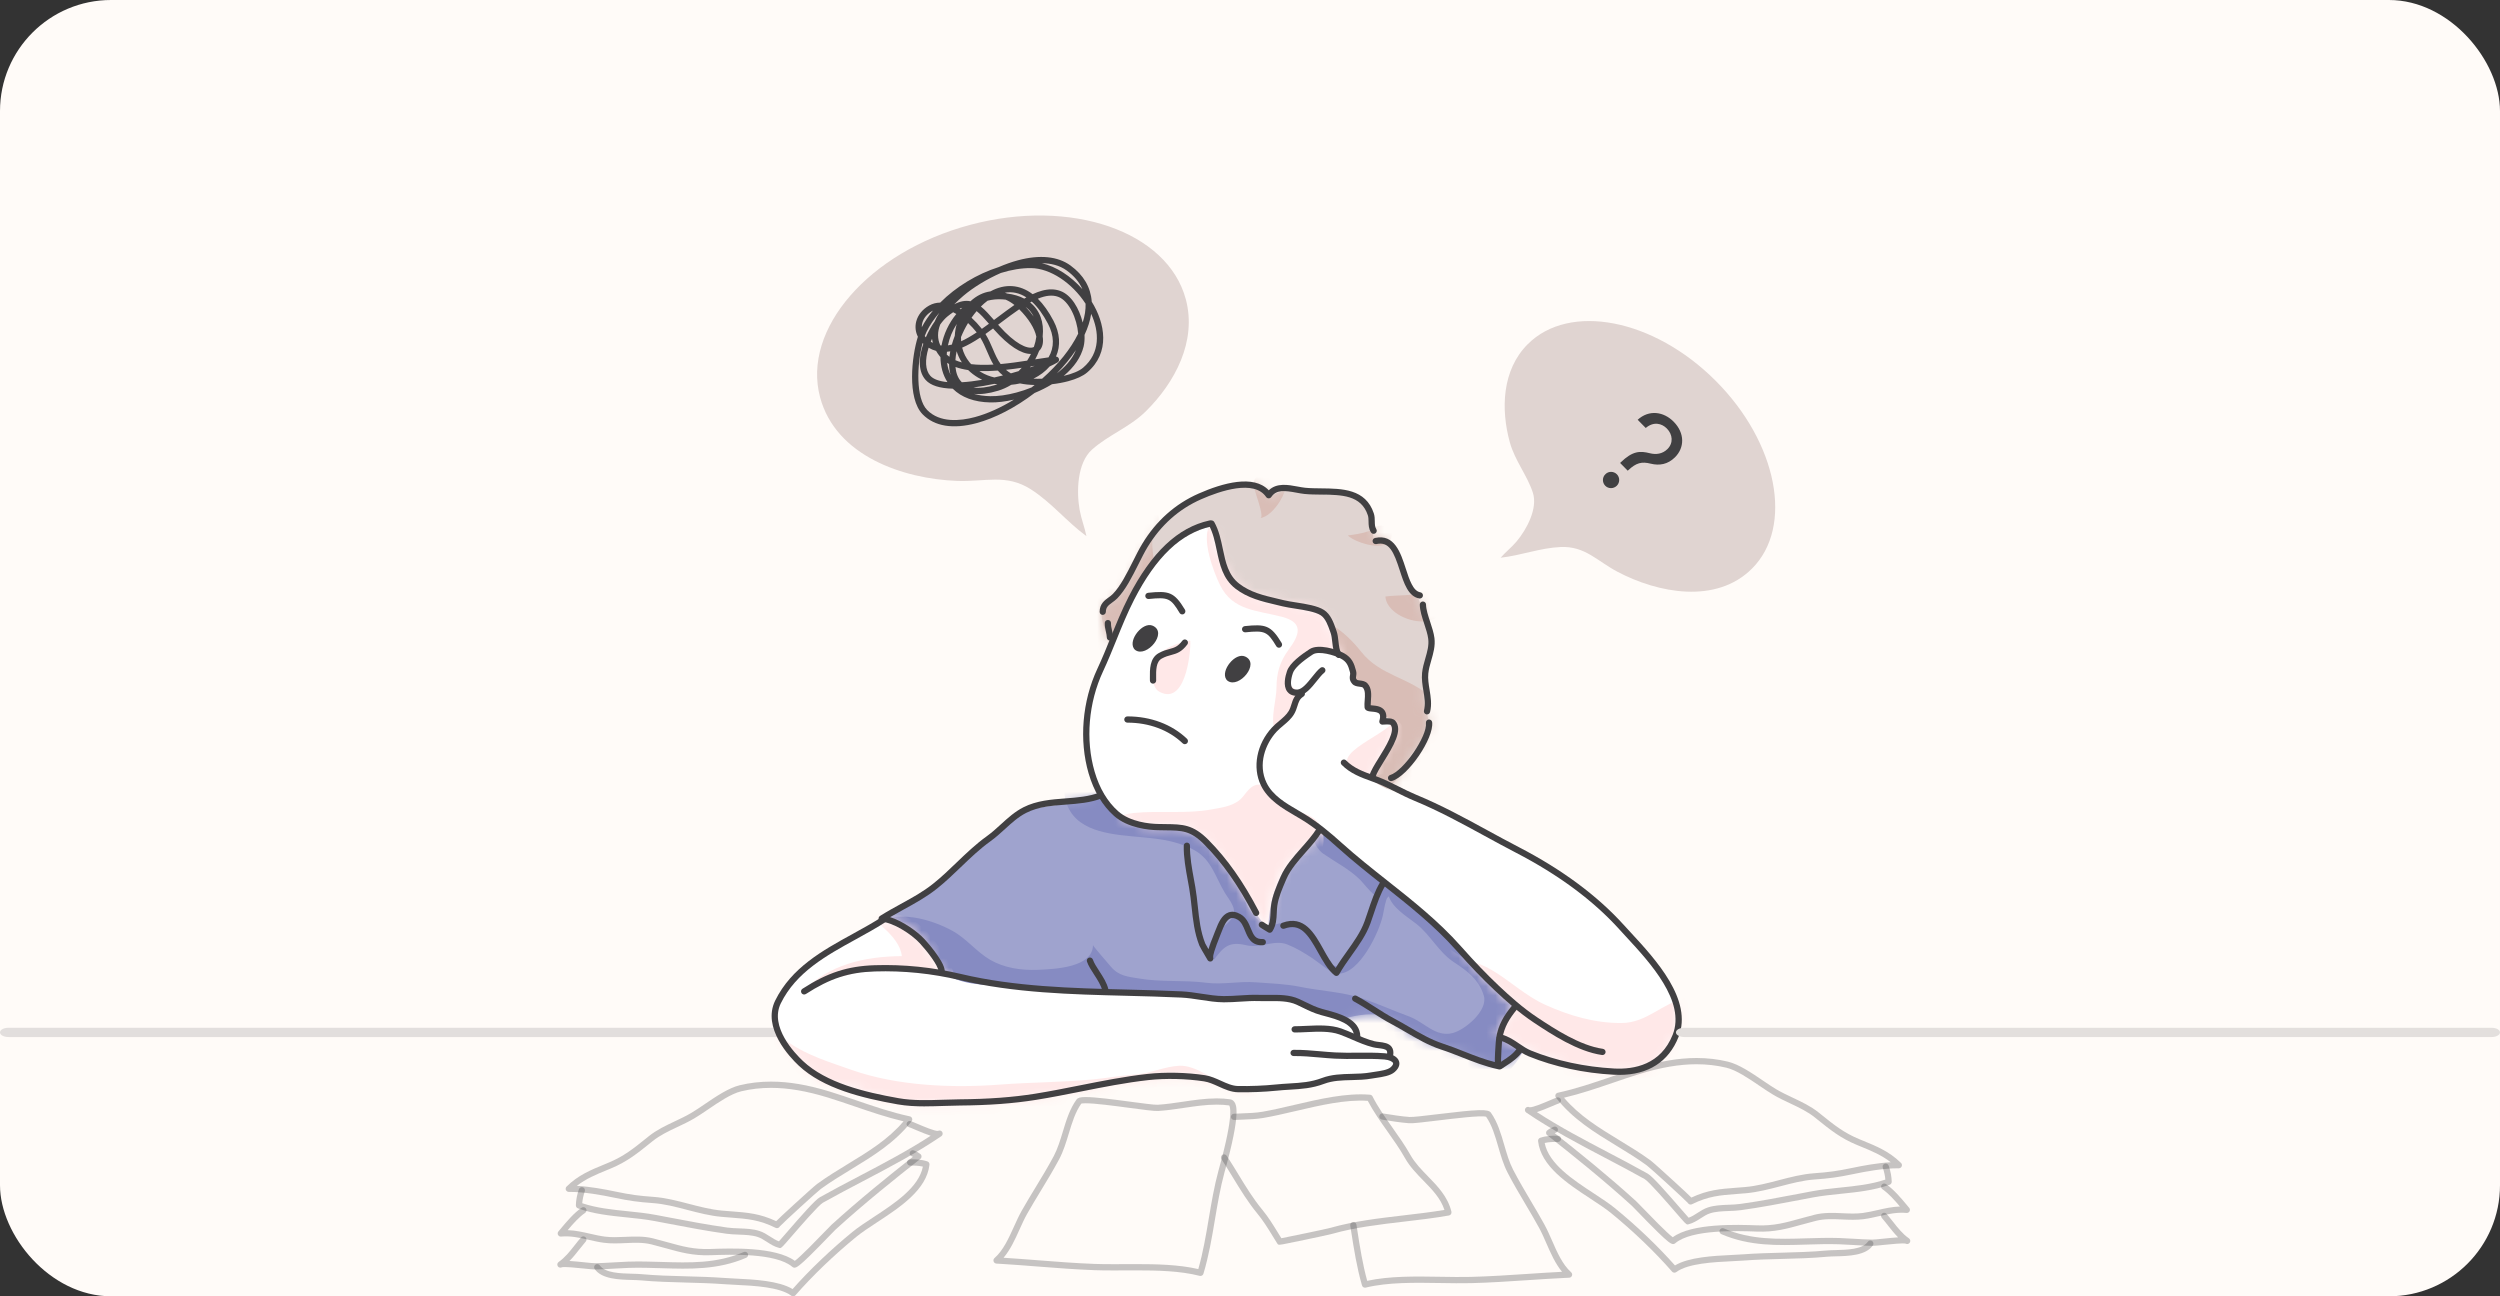 <svg width="270" height="140" viewBox="0 0 270 140" fill="none" xmlns="http://www.w3.org/2000/svg">
<rect x="0" y="0" width="270" height="140" fill="#333333" stroke="none"/>
<rect width="270" height="140" rx="12" fill="#FFFBF8"/>
<g clip-path="url(#clip0_810_24937)">
<path opacity="0.5" d="M88.1 112H0.901C0.403 112 0 111.776 0 111.5C0 111.224 0.403 111 0.901 111H88.1C88.597 111 89 111.224 89 111.5C89 111.776 88.597 112 88.1 112Z" fill="#C6C3C2"/>
<path d="M111.957 109.744C115.498 109.176 118.97 110.146 122.406 110.883C125.995 111.653 129.29 111.134 132.855 111.455C135.406 111.685 137.088 112.742 139.717 111.957C142.915 111.002 145.933 109.084 149.407 109.648C150.76 109.867 151.362 111.124 152.501 111.748C153.932 112.531 155.689 112.968 157.265 113.339C159 113.747 160.783 115.535 162.641 114.811C166.534 113.293 166.758 108.82 165.946 105.381C165.096 101.779 164.032 97.181 161.024 94.697C158.671 92.754 155.115 92.312 152.429 91.073C149.113 89.543 141.928 86.529 139.254 90.088C138.35 91.29 136.809 94.516 134.91 94.234C133.822 94.072 131.975 91.921 131.154 91.188C130.276 90.405 129.476 89.502 128.486 88.856C127.21 88.026 125.763 87.733 124.333 87.288C122.671 86.771 120.55 85.257 118.77 85.908C116.215 86.842 113.518 86.895 110.856 87.497C108.814 87.958 107.228 90.183 105.597 91.523C103.612 93.155 101.938 95.32 99.653 96.439C98.091 97.204 96.543 97.984 95.3 99.116C96.505 101.76 97.221 104.322 99.346 106.468C101.405 108.549 104.103 110.421 107.023 110.992C109.754 111.526 109.499 110.139 111.96 109.744L111.957 109.744Z" fill="#9FA3CE"/>
<mask id="mask0_810_24937" style="mask-type:luminance" maskUnits="userSpaceOnUse" x="95" y="85" width="72" height="30">
<path d="M111.957 109.744C115.498 109.176 118.97 110.146 122.406 110.883C125.995 111.653 129.29 111.134 132.855 111.455C135.406 111.685 137.088 112.742 139.717 111.957C142.915 111.002 145.933 109.084 149.407 109.648C150.76 109.867 151.362 111.124 152.501 111.748C153.932 112.531 155.689 112.968 157.265 113.339C159 113.747 160.783 115.535 162.641 114.811C166.534 113.293 166.758 108.82 165.946 105.381C165.096 101.779 164.032 97.181 161.024 94.697C158.671 92.754 155.115 92.312 152.429 91.073C149.113 89.543 141.928 86.529 139.254 90.088C138.35 91.29 136.809 94.516 134.91 94.234C133.822 94.072 131.975 91.921 131.154 91.188C130.276 90.405 129.476 89.502 128.486 88.856C127.21 88.026 125.763 87.733 124.333 87.288C122.671 86.771 120.55 85.257 118.77 85.908C116.215 86.842 113.518 86.895 110.856 87.497C108.814 87.958 107.228 90.183 105.597 91.523C103.612 93.155 101.938 95.32 99.653 96.439C98.091 97.204 96.543 97.984 95.3 99.116C96.505 101.76 97.221 104.322 99.346 106.468C101.405 108.549 104.103 110.421 107.023 110.992C109.754 111.526 109.499 110.139 111.96 109.744L111.957 109.744Z" fill="white"/>
</mask>
<g mask="url(#mask0_810_24937)">
<path d="M112.218 104.735C113.859 104.657 118.019 104.51 118.041 102.076C118.04 102.165 119.761 104.148 119.966 104.391C120.83 105.423 121.8 105.474 123.089 105.69C125.472 106.089 127.887 105.825 130.263 106.136C132.071 106.373 133.779 105.946 135.61 106.088C137.171 106.209 138.859 106.256 140.393 106.573C142.582 107.025 145.018 107.118 147.132 107.834C148.812 108.402 150.492 109.156 152.184 109.778C153.837 110.386 155.013 112.037 156.872 111.574C158.219 111.238 160.734 109.135 160.253 107.536C159.73 105.797 158.43 104.835 157.043 103.931C155.394 102.856 154.5 100.988 152.968 99.78C151.925 98.958 150.338 98.05 149.945 96.67C149.583 97.347 149.509 98.101 149.35 98.847C148.968 100.644 146.83 105.222 144.483 105.159C143.767 105.14 142.436 103.95 141.788 103.523C140.874 102.921 140.041 102.404 139.024 102.001C137.618 101.441 136.1 102.448 134.605 102.088C132.752 101.643 132.166 102.239 131.125 103.623C129.438 101.922 132.097 100.331 132.93 99.33C133.807 98.276 132.795 97.275 132.282 96.419C131.249 94.697 130.824 92.791 128.938 91.79C126.767 90.637 124.649 90.549 122.229 90.321C119.118 90.028 115.527 89.51 114.979 85.878C114.878 85.201 115.033 84.187 115.681 83.783C116.424 83.321 116.889 83.794 117.644 84.025C119.202 84.501 120.866 84.436 122.476 84.463C124.758 84.501 126.392 84.719 128.246 86.206C129.612 87.302 129.892 88.484 130.581 89.986C131.352 91.665 132.519 92.983 133.333 94.631C134 95.981 134.401 97.768 135.43 98.903C135.765 99.272 136.182 99.649 136.668 99.829C137.581 100.167 137.496 99.83 138.331 99.697C139.148 99.565 140.057 99.812 140.612 100.212C141.872 101.124 142.303 102.758 143.319 103.814C144.871 105.428 146.016 102.818 146.79 101.474C147.42 100.379 147.971 99.235 148.479 98.08C148.925 97.064 148.96 96.078 149.492 95.098C149.387 95.291 156.306 100.533 156.901 101.026C158.43 102.296 159.422 104.093 160.939 105.368C162.141 106.378 163.67 107.252 164.62 108.523C165.746 110.027 165.298 111.702 164.587 113.307C163.755 115.183 161.732 117.273 159.52 117.334C157.658 117.387 156.009 115.532 154.564 114.576C151.954 112.85 148.696 112.258 145.691 111.422C142.363 110.498 139.261 111.321 135.874 111.614C131.275 112.009 126.648 112.629 122.026 112.749C118.928 112.829 115.831 112.679 112.733 112.677C110.006 112.677 107.137 113.184 104.439 112.525C101.139 111.718 98.669 109.757 96.693 107.047C95.467 105.365 92.037 101.856 94.373 99.96C96.675 98.092 100.611 99.292 102.862 100.529C104.412 101.381 105.44 102.789 106.941 103.66C108.464 104.544 110.282 104.804 112.021 104.744C112.086 104.743 112.151 104.74 112.217 104.737L112.218 104.735Z" fill="#868BC2"/>
<path d="M149.968 94.6C149.431 93.451 148.277 92.949 147.394 92.134C146.786 91.573 146.322 90.872 145.81 90.216C144.983 89.158 143.296 86.892 142.029 88.727C141.288 89.803 141.989 91.564 142.93 92.213C144.262 93.129 145.704 93.86 146.843 94.969C147.387 95.501 148.504 97.105 149.342 97.09C150.52 97.068 150.347 95.411 149.968 94.601V94.6Z" fill="#868BC2"/>
</g>
<path d="M151.067 60.316C150.474 59.044 149.738 58.008 148.302 58.152C148.19 56.559 148.629 55.051 147.015 53.972C145.82 53.173 144.183 53.59 142.84 53.373C140.808 53.046 139.1 52.456 137.208 53.611C134.928 51.008 131.293 52.481 128.493 53.993C125.302 55.715 123.753 59.406 122.071 62.416C121.708 63.067 121.341 63.714 120.798 64.256C120.363 64.691 119.402 65.057 119.134 65.605C118.451 67.003 120.214 69.315 120.181 70.806C125.076 72.76 125.131 62.21 130.58 64.917C132.382 65.812 133.269 67.701 134.911 68.685C136.993 69.933 139.136 69.263 140.884 70.1C143.694 71.445 144.573 74.415 145.615 77.101C146.2 78.61 146.938 79.887 147.746 81.278C148.725 82.965 148.303 83.536 147.865 85.346C150.193 86.315 151.355 83.228 152.269 81.727C152.81 80.839 153.783 80.062 154.142 79.131C154.637 77.844 153.971 77.121 153.808 75.939C153.499 73.688 154.814 71.571 154.71 69.33C154.658 68.205 154.072 67.489 153.805 66.48C153.205 64.21 152.082 62.493 151.067 60.317L151.067 60.316Z" fill="#E0D4D1"/>
<mask id="mask1_810_24937" style="mask-type:luminance" maskUnits="userSpaceOnUse" x="118" y="52" width="37" height="34">
<path d="M151.067 60.316C150.474 59.044 149.738 58.008 148.302 58.152C148.19 56.559 148.629 55.051 147.015 53.972C145.82 53.173 144.183 53.59 142.84 53.373C140.808 53.046 139.1 52.456 137.208 53.611C134.928 51.008 131.293 52.481 128.493 53.993C125.302 55.715 123.753 59.406 122.071 62.416C121.708 63.067 121.341 63.714 120.798 64.256C120.363 64.691 119.402 65.057 119.134 65.605C118.451 67.003 120.214 69.315 120.181 70.806C125.076 72.76 125.131 62.21 130.58 64.917C132.382 65.812 133.269 67.701 134.911 68.685C136.993 69.933 139.136 69.263 140.884 70.1C143.694 71.445 144.573 74.415 145.615 77.101C146.2 78.61 146.938 79.887 147.746 81.278C148.725 82.965 148.303 83.536 147.865 85.346C150.193 86.315 151.355 83.228 152.269 81.727C152.81 80.839 153.783 80.062 154.142 79.131C154.637 77.844 153.971 77.121 153.808 75.939C153.499 73.688 154.814 71.571 154.71 69.33C154.658 68.205 154.072 67.489 153.805 66.48C153.205 64.21 152.082 62.493 151.067 60.317L151.067 60.316Z" fill="white"/>
</mask>
<g mask="url(#mask1_810_24937)">
<path d="M147.004 70.384C149.09 73.03 152.275 73.148 154.57 75.338C155.917 76.623 156.358 78.326 155.914 80.119C155.08 83.496 151.725 85.304 148.553 85.999C144.299 86.931 143.516 81.986 143.813 78.831C143.99 76.951 144.296 75.746 142.963 74.137C141.751 72.675 138.027 70.624 139.669 68.301C141.971 65.043 145.462 68.428 147.004 70.384V70.384Z" fill="#D9BDB6"/>
<path d="M147.833 57.368C147.105 57.614 146.288 57.733 145.567 57.828C146.287 58.567 149.265 59.532 150.056 58.481C150.62 57.733 150.204 56.972 149.361 56.794C148.638 56.641 148.441 57.163 147.833 57.368Z" fill="#D9BDB6"/>
<path d="M149.621 64.425C149.822 67.176 156.275 68.599 155.76 64.819C155.497 62.894 154.64 63.537 153.702 63.894C152.297 64.43 151.178 64.218 149.621 64.425Z" fill="#D9BDB6"/>
<path d="M136.103 55.941C137.556 55.843 139.675 52.426 138.67 51.261C137.726 50.169 135.407 50.894 135.364 52.352C135.354 52.723 136.655 55.903 136.104 55.941H136.103Z" fill="#D9BDB6"/>
<path d="M124.669 62.893C124.023 65.976 122.318 69.94 119.118 71.107C116.118 72.201 115.284 69.548 115.724 67.184C116.35 63.83 118.607 60.05 120.725 57.446C121.458 56.545 122.943 54.693 124.344 55.144C125.903 55.646 124.769 56.689 124.535 57.759C124.164 59.459 125.03 61.173 124.67 62.894L124.669 62.893Z" fill="#D9BDB6"/>
</g>
<path d="M144.703 116.485C146.098 116.382 147.497 116.472 148.894 116.313C150.142 116.17 152.074 114.185 149.803 114.208C149.908 113.965 150.248 113.373 150.177 113.066C149.079 112.604 147.769 112.485 146.624 112.113C146.784 109.584 142.386 109.564 140.881 108.868C139.922 108.424 139.211 107.884 138.185 107.783C137.147 107.68 136.147 108.118 135.117 108.095C134.171 108.075 133.125 107.836 132.147 107.793C129.432 107.672 126.72 107.502 124.008 107.323C118.84 106.983 113.674 106.604 108.497 106.453C106.363 106.391 103.49 106.388 101.765 104.894C100.972 104.207 100.497 102.5 99.743 101.635C99.063 100.853 98.276 100.094 97.314 99.673C95.574 98.911 94.26 100.196 92.87 101.106C90.669 102.547 87.841 103.247 86.033 105.25C83.693 107.842 83.413 111.09 85.582 113.868C86.522 115.071 88.036 116.503 89.488 117.056C90.47 117.429 91.521 117.335 92.515 117.62C93.843 118.001 95.141 118.674 96.462 119.016C97.917 119.393 99.421 119.201 100.918 119.201C105.193 119.201 109.395 119.264 113.588 118.306C116.52 117.637 119.498 117.212 122.463 116.724C125.814 116.173 129.04 115.95 132.25 117.088C136.398 118.558 140.506 116.794 144.702 116.486L144.703 116.485Z" fill="white"/>
<mask id="mask2_810_24937" style="mask-type:luminance" maskUnits="userSpaceOnUse" x="84" y="99" width="67" height="21">
<path d="M144.703 116.485C146.098 116.382 147.497 116.472 148.894 116.313C150.142 116.17 152.074 114.185 149.803 114.208C149.908 113.965 150.248 113.373 150.177 113.066C149.079 112.604 147.769 112.485 146.624 112.113C146.784 109.584 142.386 109.564 140.881 108.868C139.922 108.424 139.211 107.884 138.185 107.783C137.147 107.68 136.147 108.118 135.117 108.095C134.171 108.075 133.125 107.836 132.147 107.793C129.432 107.672 126.72 107.502 124.008 107.323C118.84 106.983 113.674 106.604 108.497 106.453C106.363 106.391 103.49 106.388 101.765 104.894C100.972 104.207 100.497 102.5 99.743 101.635C99.063 100.853 98.276 100.094 97.314 99.673C95.574 98.911 94.26 100.196 92.87 101.106C90.669 102.547 87.841 103.247 86.033 105.25C83.693 107.842 83.413 111.09 85.582 113.868C86.522 115.071 88.036 116.503 89.488 117.056C90.47 117.429 91.521 117.335 92.515 117.62C93.843 118.001 95.141 118.674 96.462 119.016C97.917 119.393 99.421 119.201 100.918 119.201C105.193 119.201 109.395 119.264 113.588 118.306C116.52 117.637 119.498 117.212 122.463 116.724C125.814 116.173 129.04 115.95 132.25 117.088C136.398 118.558 140.506 116.794 144.702 116.486L144.703 116.485Z" fill="white"/>
</mask>
<g mask="url(#mask2_810_24937)">
<path d="M97.396 103.259C93.316 103.305 89.601 104.151 86.65 107.096C87.978 105.771 90.085 105.785 91.77 105.241C93.692 104.618 96.093 104.305 98.109 104.711C99.642 105.019 101.608 105.532 103.167 105.519C102.635 103.695 100.565 100.787 98.985 99.641C97.5 98.564 95.378 98.465 93.616 98.562C93.594 98.564 95.423 100.184 95.614 100.366C96.395 101.105 97.295 102.137 97.396 103.259Z" fill="#FFE8E8"/>
<path d="M91.996 115.557C96.901 117.285 102.864 117.529 108.015 117.134C111.372 116.875 114.745 116.898 118.097 116.573C119.648 116.422 121.207 116.14 122.732 116.028C124.328 115.91 125.813 115.161 127.405 115.1C129.093 115.036 130.993 116.584 132.507 117.215C133.587 117.666 135.435 117.872 136.214 118.817C134.59 120.497 130.616 120.171 128.523 120.175C124.343 120.185 120.19 119.764 116.013 120.094C112.284 120.389 108.558 120.521 104.83 120.761C103.141 120.87 101.433 121.354 99.736 121.313C97.438 121.258 94.952 120.746 92.686 120.288C90.474 119.84 87.269 119.462 85.29 118.291C84.543 117.848 84.311 117.373 84.022 116.546C83.653 115.49 83.446 115.287 82.667 114.564C81.713 113.68 81.039 112.213 81.202 110.825C81.345 109.606 82.016 108.526 83.251 109.609C84.213 110.453 83.926 111.708 85.142 112.564C87.162 113.986 89.689 114.743 91.997 115.556L91.996 115.557Z" fill="#FFE8E8"/>
</g>
<path d="M139.735 92.689C140.708 91.793 141.928 91.061 142.673 90.025C142.889 89.816 151.153 96.776 151.785 97.28C153.664 98.783 155.878 100.178 157.339 102.101C157.877 102.808 163.216 109.316 163.823 108.69C162.987 109.551 161.749 110.734 161.649 111.965C162.504 112.17 163.427 112.791 164.327 113.193C166.231 114.044 168.367 114.928 170.328 115.336C172.273 115.741 175.69 116.002 177.547 115.562C179.69 115.056 181.315 111.986 181.302 110.038C181.285 107.159 179.549 104.87 177.621 102.873C175.943 101.135 174.677 99.036 172.738 97.603C167.361 93.631 161.722 90.142 155.509 87.607C154.701 87.277 148.242 84.826 148.277 84.174C148.367 82.518 149.818 81.429 150.434 79.992C150.723 79.319 151.033 78.612 150.601 78.029C150.397 77.755 149.552 77.149 149.319 77.712C149.566 77.115 149.413 76.756 149.073 76.557C148.7 76.339 148.168 76.312 147.75 76.36C147.744 75.775 147.972 74.968 147.67 74.38C147.556 74.157 146.047 73.05 146.02 73.361C146.173 71.638 144.765 70.868 144.153 69.474C143.548 68.094 143.757 66.364 142.081 65.694C139.871 64.81 137.286 65.013 135.022 63.923C132.568 62.742 131.178 59.33 130.943 56.61C129.587 57.187 128.105 57.835 126.883 58.771C125.301 59.98 123.613 62.48 122.672 64.223C121.356 66.658 120.444 69.284 119.191 71.75C116.416 77.215 115.649 87.046 123.298 89.205C124.878 89.652 126.379 88.981 128.001 89.474C129.457 89.915 130.571 90.931 131.466 92.131C133.489 94.843 134.803 97.935 136.998 100.373C136.925 97.954 137.887 94.394 139.734 92.691L139.735 92.689Z" fill="white"/>
<mask id="mask3_810_24937" style="mask-type:luminance" maskUnits="userSpaceOnUse" x="117" y="56" width="65" height="60">
<path d="M139.735 92.689C140.708 91.793 141.928 91.061 142.673 90.025C142.889 89.816 151.153 96.776 151.785 97.28C153.664 98.783 155.878 100.178 157.339 102.101C157.877 102.808 163.216 109.316 163.823 108.69C162.987 109.551 161.749 110.734 161.649 111.965C162.504 112.17 163.427 112.791 164.327 113.193C166.231 114.044 168.367 114.928 170.328 115.336C172.273 115.741 175.69 116.002 177.547 115.562C179.69 115.056 181.315 111.986 181.302 110.038C181.285 107.159 179.549 104.87 177.621 102.873C175.943 101.135 174.677 99.036 172.738 97.603C167.361 93.631 161.722 90.142 155.509 87.607C154.701 87.277 148.242 84.826 148.277 84.174C148.367 82.518 149.818 81.429 150.434 79.992C150.723 79.319 151.033 78.612 150.601 78.029C150.397 77.755 149.552 77.149 149.319 77.712C149.566 77.115 149.413 76.756 149.073 76.557C148.7 76.339 148.168 76.312 147.75 76.36C147.744 75.775 147.972 74.968 147.67 74.38C147.556 74.157 146.047 73.05 146.02 73.361C146.173 71.638 144.765 70.868 144.153 69.474C143.548 68.094 143.757 66.364 142.081 65.694C139.871 64.81 137.286 65.013 135.022 63.923C132.568 62.742 131.178 59.33 130.943 56.61C129.587 57.187 128.105 57.835 126.883 58.771C125.301 59.98 123.613 62.48 122.672 64.223C121.356 66.658 120.444 69.284 119.191 71.75C116.416 77.215 115.649 87.046 123.298 89.205C124.878 89.652 126.379 88.981 128.001 89.474C129.457 89.915 130.571 90.931 131.466 92.131C133.489 94.843 134.803 97.935 136.998 100.373C136.925 97.954 137.887 94.394 139.734 92.691L139.735 92.689Z" fill="white"/>
</mask>
<g mask="url(#mask3_810_24937)">
<path d="M127.481 98.003C126.028 96.317 115.773 88.481 122.413 87.805C125.226 87.519 128.055 87.93 130.852 87.417C131.903 87.225 132.908 87.102 133.766 86.492C134.471 85.99 134.801 84.938 135.743 84.757C136.874 84.541 137.965 86.473 138.813 87.004C139.994 87.744 141.767 87.8 142.548 89.116C143.826 91.273 141.728 94.388 140.485 95.978C139.243 97.566 138.643 100.171 137.136 101.474C134.083 104.112 129.465 100.307 127.481 98.003Z" fill="#FFE8E8"/>
<path d="M150.807 77.741C153.851 79.948 150.472 84.723 147.192 83.597C142.174 81.875 149.611 79.525 150.507 77.891" fill="#FFE8E8"/>
<path d="M166.918 108.532C169.529 109.708 172.237 110.497 175.105 110.488C177.919 110.48 179.604 108.24 182.064 107.83C185.83 115.644 175.367 119.999 169.167 120.371C166.687 120.52 164.841 118.813 162.792 117.623C161.127 116.657 159.742 115.804 158.5 114.316C156.641 112.085 153.044 104.691 156.67 102.552C158.096 103.69 159.565 103.856 161.074 104.741C163.097 105.926 164.738 107.551 166.918 108.532Z" fill="#FFE8E8"/>
<path d="M131.762 63.183C133.13 65.984 135.814 65.912 138.488 66.626C140.844 67.256 140.337 68.578 139.181 70.152C138.206 71.481 137.866 72.688 137.86 74.311C137.855 75.515 137.198 77.646 137.655 78.729C138.745 78.198 140.634 76.437 140.298 75.03C140.114 74.261 139.047 74.256 139.085 73.233C139.153 71.418 141.72 69.701 143.323 70.047C144.357 70.271 145.456 71.057 146.085 69.853C146.621 68.827 145.509 66.483 145.396 65.364C144.827 59.739 139.541 59.053 135.176 57.457C133.797 56.953 131.609 54.981 130.628 56.731C129.749 58.299 131.068 61.766 131.761 63.184L131.762 63.183Z" fill="#FFE8E8"/>
<path d="M124.738 71.408C124.496 72.296 124.21 74.169 125.215 74.712C128.35 76.402 128.673 69.167 128.532 69.185C127.42 69.326 125.086 70.14 124.738 71.408Z" fill="#FFE8E8"/>
</g>
<path d="M135.665 98.933C135.543 98.933 135.425 98.867 135.364 98.751C133.721 95.6 132.029 93.197 130.041 91.189C128.573 89.707 127.666 89.697 125.86 89.677C125.593 89.674 125.309 89.671 125.003 89.662C124.087 89.638 121.798 89.441 120.315 88.12C119.059 87 118.136 85.456 117.572 83.53C116.525 79.956 116.878 75.729 118.517 72.222C119.032 71.121 119.499 69.971 119.949 68.858C120.542 67.396 121.154 65.884 121.891 64.449C124.35 59.656 127.201 56.962 130.604 56.214C130.786 56.174 130.967 56.289 131.007 56.471C131.047 56.654 130.932 56.834 130.749 56.874C127.555 57.577 124.854 60.155 122.492 64.758C121.769 66.166 121.162 67.664 120.576 69.112C120.121 70.233 119.652 71.392 119.129 72.509C117.558 75.87 117.218 79.919 118.22 83.34C118.748 85.143 119.603 86.581 120.764 87.615C122.08 88.787 124.178 88.965 125.02 88.987C125.322 88.995 125.603 88.998 125.867 89.001C127.732 89.022 128.857 89.034 130.52 90.713C132.558 92.772 134.287 95.225 135.963 98.438C136.049 98.603 135.985 98.808 135.819 98.894C135.769 98.92 135.716 98.932 135.663 98.932L135.665 98.933Z" fill="#414042"/>
<path d="M144.586 71.066C144.481 71.066 144.378 71.017 144.312 70.925C144.015 70.513 143.948 69.918 143.883 69.343C143.842 68.978 143.803 68.634 143.712 68.376L143.655 68.214C143.433 67.579 143.158 66.79 142.638 66.452C142.045 66.068 140.88 65.887 139.853 65.727C139.355 65.649 138.885 65.576 138.51 65.485C138.286 65.429 138.06 65.376 137.835 65.323C136.313 64.966 134.741 64.597 133.419 63.569C132.049 62.504 131.721 60.937 131.403 59.423C131.207 58.487 131.004 57.519 130.55 56.71C130.459 56.547 130.517 56.341 130.68 56.249C130.843 56.158 131.049 56.216 131.14 56.378C131.645 57.278 131.858 58.297 132.065 59.283C132.371 60.743 132.66 62.121 133.835 63.034C135.04 63.971 136.473 64.307 137.99 64.664C138.217 64.718 138.445 64.771 138.672 64.826C139.018 64.911 139.475 64.982 139.958 65.058C141.051 65.228 142.291 65.42 143.006 65.884C143.721 66.347 144.038 67.258 144.294 67.99L144.35 68.149C144.467 68.481 144.512 68.879 144.555 69.266C144.61 69.755 144.666 70.26 144.861 70.529C144.97 70.681 144.935 70.892 144.784 71.001C144.724 71.044 144.655 71.065 144.586 71.065V71.066Z" fill="#414042"/>
<path d="M127.686 66.357C127.572 66.357 127.459 66.299 127.396 66.194C126.439 64.603 126.16 64.477 124.064 64.693C123.878 64.71 123.711 64.577 123.692 64.392C123.673 64.206 123.808 64.04 123.994 64.021C126.229 63.79 126.818 63.922 127.975 65.845C128.071 66.004 128.02 66.212 127.86 66.309C127.805 66.342 127.745 66.357 127.686 66.357Z" fill="#414042"/>
<path d="M138.13 69.955C138.015 69.955 137.903 69.897 137.84 69.791C136.883 68.201 136.603 68.074 134.507 68.291C134.322 68.307 134.155 68.175 134.136 67.99C134.116 67.804 134.252 67.638 134.437 67.619C136.672 67.388 137.262 67.519 138.419 69.442C138.515 69.602 138.463 69.81 138.303 69.906C138.249 69.939 138.189 69.955 138.13 69.955Z" fill="#414042"/>
<path d="M122.62 70.211C123.836 71.072 126.175 68.315 124.491 67.576C123.43 67.11 121.835 69.093 122.459 70.041C122.505 70.111 122.559 70.167 122.62 70.211Z" fill="#414042"/>
<path d="M132.594 73.535C133.81 74.397 136.149 71.639 134.465 70.9C133.404 70.434 131.808 72.417 132.432 73.365C132.479 73.435 132.532 73.491 132.594 73.535Z" fill="#414042"/>
<path d="M124.528 73.836C124.341 73.836 124.19 73.684 124.19 73.498C124.19 73.409 124.188 73.316 124.187 73.221C124.176 72.319 124.16 71.083 125.136 70.538C125.597 70.281 125.977 70.178 126.313 70.088C126.829 69.949 127.202 69.849 127.693 69.195C127.805 69.045 128.017 69.015 128.167 69.127C128.316 69.239 128.346 69.45 128.234 69.6C127.603 70.441 127.061 70.587 126.489 70.741C126.176 70.825 125.854 70.911 125.466 71.127C124.841 71.476 124.854 72.398 124.864 73.212C124.866 73.31 124.867 73.406 124.867 73.497C124.867 73.683 124.715 73.835 124.528 73.835L124.528 73.836Z" fill="#414042"/>
<path d="M127.963 80.374C127.879 80.374 127.795 80.343 127.73 80.28C126.223 78.84 124.104 78.046 121.763 78.046H121.757C121.57 78.046 121.419 77.895 121.419 77.708C121.419 77.52 121.568 77.372 121.763 77.37C124.279 77.37 126.564 78.23 128.197 79.791C128.331 79.92 128.337 80.134 128.208 80.268C128.142 80.337 128.052 80.373 127.963 80.373V80.374Z" fill="#414042"/>
<path d="M119.097 66.412H119.095C118.908 66.411 118.758 66.259 118.759 66.072C118.765 65.22 119.301 64.832 119.73 64.52C119.896 64.4 120.053 64.287 120.185 64.151C121.007 63.307 121.686 61.955 122.342 60.648C122.69 59.955 123.018 59.301 123.361 58.736C124.866 56.249 126.916 54.422 129.455 53.304C132.053 52.16 135.402 51.219 137.028 52.954C137.881 52.124 139.12 52.355 140.136 52.545C140.426 52.599 140.7 52.65 140.95 52.676C141.489 52.731 142.07 52.737 142.686 52.743C144.938 52.767 147.492 52.794 148.369 55.436C148.47 55.741 148.475 56.042 148.478 56.306C148.483 56.622 148.486 56.896 148.639 57.142C148.738 57.3 148.689 57.508 148.531 57.607C148.373 57.706 148.164 57.657 148.065 57.499C147.812 57.093 147.807 56.681 147.802 56.316C147.798 56.079 147.795 55.855 147.726 55.648C147.001 53.464 144.901 53.442 142.678 53.418C142.074 53.412 141.449 53.405 140.879 53.347C140.602 53.318 140.314 53.264 140.01 53.208C138.731 52.969 137.851 52.873 137.299 53.675C137.236 53.766 137.132 53.822 137.02 53.822C136.909 53.822 136.804 53.766 136.741 53.674C135.444 51.773 131.789 53.013 129.726 53.921C127.317 54.981 125.37 56.718 123.938 59.084C123.61 59.626 123.287 60.269 122.946 60.949C122.266 62.302 121.564 63.702 120.668 64.621C120.496 64.798 120.308 64.934 120.126 65.065C119.687 65.384 119.438 65.588 119.434 66.074C119.432 66.26 119.281 66.41 119.095 66.41L119.097 66.412Z" fill="#414042"/>
<path d="M153.341 64.639C153.322 64.639 153.303 64.638 153.283 64.635C152.09 64.428 151.624 62.99 151.174 61.599C150.534 59.624 150.047 58.448 148.65 58.76C148.469 58.8 148.287 58.686 148.247 58.504C148.206 58.321 148.32 58.141 148.503 58.1C150.6 57.632 151.275 59.716 151.818 61.392C152.224 62.647 152.608 63.833 153.4 63.969C153.583 64.001 153.707 64.176 153.675 64.36C153.647 64.524 153.504 64.64 153.343 64.64L153.341 64.639Z" fill="#414042"/>
<path d="M154.117 77.16C154.09 77.16 154.062 77.157 154.034 77.15C153.853 77.104 153.743 76.921 153.788 76.74C153.961 76.049 153.846 75.343 153.724 74.596C153.623 73.978 153.519 73.338 153.582 72.685C153.635 72.141 153.785 71.619 153.931 71.115C154.141 70.392 154.338 69.708 154.249 68.997C154.187 68.498 153.997 67.923 153.813 67.366C153.582 66.665 153.342 65.939 153.335 65.302C153.333 65.115 153.483 64.962 153.669 64.96H153.673C153.858 64.96 154.009 65.109 154.011 65.294C154.018 65.826 154.24 66.502 154.456 67.154C154.649 67.741 154.85 68.348 154.921 68.912C155.027 69.762 154.801 70.545 154.582 71.302C154.438 71.798 154.303 72.267 154.257 72.749C154.202 73.315 154.295 73.884 154.393 74.486C154.52 75.268 154.652 76.077 154.446 76.902C154.407 77.056 154.27 77.158 154.118 77.158L154.117 77.16Z" fill="#414042"/>
<path d="M150.236 84.362C150.091 84.362 149.957 84.268 149.913 84.122C149.859 83.943 149.961 83.754 150.14 83.701C151.574 83.269 154.173 79.488 154.001 78.082C153.979 77.897 154.11 77.728 154.296 77.705C154.481 77.685 154.65 77.814 154.673 77.999C154.883 79.727 152.086 83.82 150.335 84.348C150.303 84.357 150.27 84.362 150.237 84.362H150.236Z" fill="#414042"/>
<path d="M148.243 84.14C148.216 84.14 148.187 84.137 148.159 84.129C147.978 84.083 147.869 83.899 147.915 83.718C148.034 83.253 148.435 82.606 148.9 81.857C149.671 80.614 150.728 78.911 150.181 78.286C150.151 78.269 149.987 78.21 149.356 78.261L149.33 78.263C149.219 78.272 149.112 78.226 149.041 78.14C148.97 78.054 148.947 77.94 148.977 77.833C149.044 77.599 149.099 77.285 148.98 77.113C148.845 76.916 148.465 76.883 148.159 76.857C147.839 76.829 147.401 76.792 147.368 76.389C147.348 76.152 147.366 75.898 147.386 75.629C147.425 75.105 147.465 74.564 147.189 74.265C147.133 74.203 146.959 74.182 146.805 74.162C146.554 74.131 146.24 74.092 146.034 73.847C145.708 73.461 145.759 73.157 145.797 72.936C145.817 72.817 145.831 72.731 145.8 72.61C145.604 71.861 145.442 71.471 144.813 71.13C144.099 70.742 142.411 70.275 141.796 70.676C140.538 71.499 139.81 72.177 139.634 72.69C139.389 73.405 139.36 74.017 139.559 74.286C139.596 74.336 139.71 74.488 140.103 74.475C140.628 74.457 141.202 73.739 141.708 73.105C142.019 72.716 142.312 72.349 142.606 72.122C142.754 72.008 142.966 72.036 143.08 72.183C143.194 72.331 143.166 72.544 143.019 72.658C142.789 72.834 142.521 73.17 142.237 73.526C141.64 74.275 140.963 75.123 140.126 75.151C139.507 75.175 139.181 74.91 139.016 74.688C138.552 74.061 138.804 73.03 138.996 72.472C139.301 71.581 140.529 70.698 141.427 70.111C142.354 69.504 144.332 70.099 145.136 70.536C146.02 71.016 146.248 71.655 146.454 72.439C146.521 72.701 146.488 72.901 146.463 73.048C146.435 73.219 146.426 73.264 146.551 73.412C146.586 73.454 146.776 73.478 146.889 73.492C147.145 73.524 147.463 73.564 147.687 73.807C148.159 74.322 148.107 75.043 148.06 75.68C148.048 75.852 148.036 76.018 148.035 76.166C148.093 76.173 148.16 76.179 148.216 76.184C148.616 76.218 149.22 76.27 149.537 76.729C149.691 76.952 149.751 77.228 149.718 77.565C150.128 77.559 150.492 77.614 150.689 77.841C151.564 78.841 150.453 80.633 149.474 82.213C149.057 82.886 148.662 83.522 148.569 83.887C148.53 84.039 148.392 84.14 148.242 84.14H148.243Z" fill="#414042"/>
<path d="M173.067 113.945C173.051 113.945 173.036 113.945 173.02 113.942C170.375 113.567 167.546 111.694 165.674 110.455C164.056 109.383 162.616 108.087 161.421 106.959C160.07 105.685 158.83 104.393 157.272 102.638C154.911 99.978 152.115 97.766 149.411 95.627C147.771 94.33 146.075 92.989 144.482 91.554C143.355 90.539 142.001 89.379 140.503 88.478C140.302 88.358 140.096 88.238 139.888 88.117C138.502 87.308 136.931 86.392 136.178 84.829C135.235 82.871 135.718 80.351 137.381 78.558C137.612 78.309 137.878 78.085 138.137 77.868C138.552 77.519 138.943 77.19 139.184 76.779C139.322 76.545 139.396 76.308 139.473 76.058C139.619 75.587 139.785 75.055 140.414 74.653C140.572 74.553 140.78 74.598 140.881 74.756C140.981 74.913 140.935 75.121 140.778 75.222C140.357 75.49 140.257 75.812 140.119 76.257C140.037 76.521 139.945 76.819 139.767 77.121C139.467 77.632 139.011 78.015 138.571 78.385C138.317 78.598 138.078 78.8 137.876 79.018C136.649 80.341 135.836 82.561 136.787 84.535C137.45 85.912 138.862 86.735 140.227 87.532C140.438 87.655 140.647 87.777 140.85 87.899C142.397 88.83 143.782 90.015 144.933 91.052C146.51 92.472 148.198 93.808 149.829 95.098C152.557 97.255 155.376 99.485 157.777 102.19C159.321 103.929 160.548 105.209 161.883 106.468C163.058 107.576 164.471 108.848 166.046 109.892C167.868 111.098 170.621 112.92 173.113 113.274C173.298 113.3 173.427 113.471 173.401 113.656C173.377 113.824 173.232 113.946 173.067 113.946L173.067 113.945Z" fill="#414042"/>
<path d="M174.882 116.088C174.687 116.088 174.489 116.083 174.286 116.072C171.039 115.896 167.866 115.21 165.11 114.09C164.584 113.877 164.132 113.568 163.694 113.27C163.15 112.9 162.637 112.55 162.009 112.385C161.828 112.337 161.72 112.153 161.768 111.972C161.816 111.792 162.001 111.683 162.181 111.732C162.921 111.927 163.508 112.326 164.075 112.712C164.502 113.003 164.907 113.277 165.365 113.464C168.052 114.557 171.15 115.225 174.323 115.398C176.503 115.516 179.371 114.978 180.652 111.744C182.074 108.15 178.193 103.952 175.625 101.174C175.359 100.885 175.106 100.613 174.875 100.357C172.07 97.252 168.314 94.47 163.713 92.087C162.572 91.496 161.432 90.874 160.331 90.273C157.886 88.938 155.358 87.558 152.718 86.47C152.052 86.196 151.405 85.871 150.78 85.557C150.029 85.18 149.252 84.789 148.454 84.495L148.108 84.369C146.986 83.962 145.826 83.54 144.899 82.6C144.768 82.467 144.769 82.253 144.903 82.122C145.036 81.99 145.25 81.993 145.381 82.126C146.2 82.956 147.239 83.334 148.34 83.733L148.689 83.861C149.523 84.168 150.317 84.567 151.085 84.953C151.699 85.261 152.334 85.58 152.976 85.845C155.65 86.947 158.194 88.336 160.655 89.679C161.754 90.278 162.89 90.898 164.024 91.485C168.698 93.906 172.517 96.737 175.377 99.902C175.607 100.155 175.858 100.427 176.122 100.713C178.805 103.616 182.86 108.003 181.28 111.991C180.217 114.681 178.01 116.088 174.883 116.088H174.882Z" fill="#414042"/>
<path d="M137.133 100.743C137.066 100.743 136.999 100.722 136.942 100.684C136.838 100.613 136.717 100.542 136.588 100.467C136.415 100.366 136.236 100.261 136.073 100.141C135.923 100.03 135.892 99.818 136.003 99.668C136.114 99.518 136.325 99.486 136.475 99.597C136.609 99.696 136.772 99.792 136.93 99.884C136.954 99.898 136.978 99.912 137.003 99.926C137.177 99.504 137.197 99.047 137.218 98.568C137.229 98.295 137.242 98.012 137.282 97.725C137.427 96.719 137.837 95.772 138.232 94.856L138.315 94.662C138.804 93.528 139.689 92.528 140.545 91.56C141.136 90.891 141.748 90.199 142.194 89.494C142.294 89.337 142.502 89.29 142.661 89.389C142.818 89.489 142.865 89.697 142.766 89.855C142.291 90.607 141.661 91.319 141.051 92.008C140.23 92.936 139.382 93.895 138.937 94.93L138.853 95.124C138.475 96 138.084 96.904 137.952 97.822C137.916 98.075 137.905 98.329 137.893 98.597C137.864 99.254 137.835 99.932 137.418 100.587C137.369 100.665 137.29 100.719 137.2 100.736C137.178 100.741 137.156 100.743 137.133 100.743H137.133Z" fill="#414042"/>
<path d="M144.334 105.404C144.259 105.404 144.185 105.379 144.125 105.332C143.403 104.763 142.867 103.8 142.35 102.87C141.228 100.852 140.424 99.672 138.718 100.296C138.542 100.359 138.348 100.27 138.284 100.095C138.22 99.919 138.31 99.725 138.486 99.661C140.857 98.795 141.964 100.785 142.941 102.542C143.347 103.273 143.765 104.025 144.254 104.535C144.624 103.923 145.044 103.334 145.452 102.762C146.223 101.681 146.952 100.659 147.372 99.498C147.496 99.156 147.615 98.8 147.736 98.438C148.101 97.343 148.479 96.211 149.064 95.259C149.161 95.1 149.37 95.05 149.529 95.148C149.688 95.245 149.738 95.453 149.64 95.612C149.096 96.499 148.73 97.594 148.377 98.652C148.254 99.019 148.134 99.38 148.007 99.728C147.554 100.976 146.765 102.083 146.001 103.154C145.523 103.824 145.029 104.518 144.629 105.232C144.581 105.318 144.497 105.379 144.4 105.398C144.379 105.403 144.357 105.404 144.334 105.404Z" fill="#414042"/>
<path d="M130.708 103.847C130.589 103.847 130.474 103.784 130.412 103.674C130.412 103.673 130.412 103.672 130.411 103.671C129.876 102.769 129.582 102.252 129.533 102.131C128.991 100.77 128.839 99.334 128.691 97.944C128.619 97.274 128.545 96.582 128.429 95.913C128.386 95.66 128.338 95.403 128.289 95.141C128.057 93.876 127.816 92.567 127.845 91.329C127.85 91.142 127.994 90.999 128.191 90.999C128.378 91.004 128.525 91.158 128.521 91.346C128.493 92.514 128.728 93.788 128.954 95.02C129.003 95.284 129.05 95.543 129.095 95.797C129.216 96.488 129.29 97.192 129.363 97.874C129.513 99.279 129.655 100.606 130.161 101.881C130.183 101.931 130.299 102.141 130.514 102.513C130.644 102.086 130.857 101.504 131.183 100.695C131.226 100.588 131.259 100.505 131.279 100.455C131.595 99.627 131.962 98.798 132.673 98.542C133.067 98.401 133.504 98.463 133.973 98.729C134.607 99.089 134.864 99.716 135.09 100.271C135.406 101.047 135.606 101.446 136.368 101.415C136.558 101.406 136.712 101.55 136.722 101.737C136.73 101.923 136.586 102.081 136.4 102.09C135.124 102.154 134.759 101.249 134.464 100.526C134.262 100.029 134.071 99.561 133.64 99.317C133.346 99.151 133.106 99.106 132.903 99.178C132.462 99.337 132.16 100.045 131.911 100.696C131.891 100.749 131.856 100.835 131.811 100.948C131.128 102.645 131.001 103.207 131.02 103.377C131.088 103.535 131.026 103.722 130.872 103.807C130.821 103.835 130.765 103.849 130.709 103.849L130.708 103.847Z" fill="#414042"/>
<path d="M161.855 115.484C161.831 115.484 161.807 115.481 161.783 115.476C160.376 115.172 159.125 114.677 157.914 114.199C157.177 113.907 156.415 113.605 155.612 113.344C154.283 112.911 153.053 112.193 151.864 111.499C151.339 111.193 150.796 110.876 150.255 110.59C149.527 110.205 148.827 109.758 148.151 109.326C147.519 108.923 146.866 108.505 146.198 108.145C146.033 108.057 145.973 107.851 146.061 107.687C146.149 107.523 146.355 107.462 146.519 107.55C147.209 107.923 147.873 108.346 148.515 108.757C149.179 109.182 149.867 109.621 150.571 109.993C151.124 110.285 151.674 110.606 152.204 110.916C153.363 111.592 154.562 112.291 155.821 112.702C156.644 112.971 157.416 113.276 158.163 113.572C159.252 114.002 160.288 114.412 161.441 114.703C161.435 114.449 161.446 114.113 161.467 113.668C161.502 112.954 161.567 112.164 161.591 112.026C161.837 110.627 162.417 109.691 163.274 108.632C163.392 108.487 163.604 108.465 163.749 108.582C163.895 108.7 163.917 108.913 163.799 109.058C163.011 110.032 162.477 110.888 162.257 112.143C162.215 112.388 162.064 114.528 162.135 114.958C162.185 115.032 162.206 115.125 162.185 115.219C162.15 115.377 162.011 115.485 161.855 115.485L161.855 115.484Z" fill="#414042"/>
<path d="M161.984 115.497C161.876 115.497 161.77 115.446 161.704 115.35C161.599 115.195 161.639 114.985 161.793 114.88C161.943 114.778 162.095 114.679 162.248 114.58C162.898 114.159 163.511 113.761 163.91 113.101C164.006 112.941 164.215 112.89 164.375 112.986C164.535 113.083 164.586 113.291 164.489 113.451C164.01 114.244 163.301 114.703 162.615 115.148C162.468 115.244 162.319 115.34 162.174 115.439C162.116 115.479 162.049 115.497 161.983 115.497H161.984Z" fill="#414042"/>
<path d="M101.699 105.194C101.525 105.194 101.377 105.061 101.362 104.884C101.309 104.258 100.15 102.75 99.343 101.878C98.387 100.846 96.449 99.633 95.198 99.544C95.052 99.534 94.929 99.431 94.894 99.29C94.859 99.148 94.918 99 95.041 98.922C95.778 98.455 96.536 98.04 97.269 97.638C98.51 96.957 99.682 96.315 100.783 95.437C101.666 94.734 102.497 93.936 103.301 93.162C104.323 92.181 105.38 91.166 106.571 90.313C107.107 89.928 107.604 89.475 108.085 89.036C108.825 88.361 109.59 87.662 110.528 87.186C111.954 86.463 113.534 86.343 115.062 86.227C116.371 86.128 117.608 86.034 118.754 85.592C118.928 85.525 119.124 85.612 119.191 85.786C119.258 85.96 119.171 86.156 118.997 86.222C117.757 86.7 116.413 86.802 115.113 86.9C113.584 87.016 112.14 87.126 110.834 87.788C109.978 88.222 109.28 88.859 108.541 89.534C108.046 89.986 107.534 90.454 106.965 90.861C105.813 91.685 104.775 92.684 103.77 93.649C102.955 94.432 102.112 95.241 101.205 95.964C100.058 96.878 98.806 97.565 97.595 98.229C97.113 98.494 96.621 98.763 96.133 99.049C97.528 99.486 99.082 100.601 99.839 101.418C99.925 101.511 101.941 103.7 102.036 104.826C102.052 105.012 101.914 105.175 101.728 105.191C101.718 105.191 101.709 105.191 101.699 105.191V105.194Z" fill="#414042"/>
<path d="M99.892 119.49C98.896 119.49 97.9 119.441 96.934 119.27C93.14 118.597 88.905 117.573 86.252 115.077C85.292 114.174 82.275 111 83.721 108.061C85.471 104.504 88.835 102.653 92.089 100.865C93.209 100.248 94.367 99.611 95.419 98.922C95.575 98.819 95.784 98.863 95.887 99.019C95.989 99.175 95.946 99.385 95.789 99.487C94.715 100.192 93.545 100.835 92.414 101.457C89.252 103.195 85.983 104.993 84.327 108.36C83.086 110.883 85.841 113.762 86.714 114.584C89.239 116.959 93.356 117.949 97.051 118.604C98.608 118.88 100.283 118.824 101.903 118.769C102.472 118.749 103.06 118.729 103.629 118.725C106.767 118.699 109.359 118.507 111.784 118.121C113.398 117.863 115.033 117.537 116.615 117.222C119.005 116.747 121.475 116.255 123.944 115.982C125.866 115.77 128.181 115.822 130.138 116.122C130.757 116.216 131.323 116.474 131.872 116.723C132.501 117.009 133.096 117.279 133.721 117.29C134.999 117.314 136.584 117.25 137.758 117.127C138.289 117.072 138.788 117.042 139.271 117.012C140.508 116.938 141.576 116.874 142.774 116.421C143.814 116.029 144.908 116.003 145.967 115.976C146.658 115.96 147.374 115.942 148.048 115.819C148.179 115.795 148.333 115.773 148.501 115.748C149.077 115.665 149.866 115.552 150.187 115.266C150.387 115.088 150.486 114.921 150.451 114.818C150.398 114.659 150.05 114.468 149.509 114.425C148.55 114.349 147.572 114.357 146.627 114.365C145.826 114.372 144.998 114.379 144.176 114.336C143.622 114.306 143.058 114.257 142.512 114.208C141.591 114.126 140.637 114.041 139.713 114.056C139.534 114.061 139.372 113.91 139.369 113.723C139.366 113.536 139.515 113.383 139.702 113.38C140.661 113.366 141.633 113.451 142.572 113.535C143.112 113.583 143.67 113.632 144.211 113.661C145.013 113.704 145.83 113.696 146.621 113.689C147.581 113.681 148.574 113.672 149.562 113.751C150.362 113.815 150.934 114.133 151.091 114.602C151.181 114.871 151.175 115.291 150.635 115.771C150.163 116.19 149.294 116.316 148.597 116.417C148.439 116.44 148.293 116.461 148.17 116.483C147.444 116.616 146.701 116.634 145.983 116.651C144.934 116.677 143.944 116.7 143.012 117.052C141.718 117.541 140.548 117.611 139.311 117.686C138.836 117.714 138.344 117.744 137.828 117.798C136.628 117.924 135.01 117.989 133.708 117.965C132.944 117.95 132.256 117.639 131.592 117.337C131.062 117.096 130.561 116.869 130.035 116.788C128.132 116.496 125.883 116.445 124.018 116.652C121.578 116.922 119.121 117.411 116.746 117.884C115.158 118.2 113.517 118.526 111.89 118.786C109.43 119.179 106.807 119.373 103.633 119.399C103.073 119.403 102.489 119.423 101.924 119.442C101.253 119.464 100.572 119.487 99.891 119.487L99.892 119.49Z" fill="#414042"/>
<path d="M150.127 114.279C150.107 114.279 150.087 114.277 150.066 114.273C149.882 114.239 149.761 114.063 149.795 113.88C149.83 113.688 149.817 113.548 149.756 113.465C149.629 113.293 149.227 113.245 148.872 113.203C148.672 113.179 148.467 113.154 148.279 113.107C147.494 112.914 146.742 112.588 146.013 112.273C145.566 112.079 145.102 111.878 144.647 111.717C143.618 111.351 142.336 111.41 141.098 111.469C140.651 111.49 140.229 111.51 139.821 111.51C139.634 111.51 139.482 111.358 139.482 111.171C139.482 110.985 139.634 110.833 139.821 110.833C140.213 110.833 140.628 110.814 141.067 110.793C142.371 110.733 143.72 110.67 144.875 111.08C145.351 111.249 145.825 111.454 146.282 111.653C146.984 111.957 147.711 112.271 148.441 112.452C148.589 112.488 148.765 112.509 148.951 112.532C149.443 112.591 150 112.658 150.3 113.065C150.476 113.304 150.529 113.619 150.46 114.003C150.43 114.166 150.287 114.279 150.127 114.279V114.279Z" fill="#414042"/>
<path d="M146.58 112.285C146.396 112.285 146.245 112.137 146.242 111.952C146.224 110.581 144.388 110.09 143.048 109.732C142.898 109.692 142.755 109.654 142.623 109.617C141.89 109.409 141.333 109.136 140.744 108.847C140.512 108.734 140.273 108.617 140.014 108.499C139.131 108.1 138.067 108.112 137.04 108.123C136.692 108.127 136.333 108.13 135.991 108.118C135.29 108.092 134.596 108.137 133.925 108.18C133.357 108.217 132.768 108.255 132.176 108.251C131.327 108.245 130.478 108.114 129.656 107.987C128.977 107.881 128.272 107.773 127.589 107.74C125.626 107.646 123.608 107.596 121.656 107.546C115.685 107.396 109.511 107.24 103.646 105.849C100.633 105.133 97.556 104.82 94.502 104.917C91.67 105.007 89.645 105.668 87.031 107.355C86.874 107.456 86.665 107.41 86.564 107.254C86.463 107.098 86.508 106.888 86.665 106.787C89.359 105.049 91.55 104.335 94.48 104.242C97.596 104.143 100.731 104.463 103.802 105.192C109.598 106.568 115.737 106.722 121.673 106.872C123.628 106.921 125.651 106.971 127.621 107.066C128.341 107.101 129.062 107.211 129.759 107.32C130.556 107.443 131.381 107.57 132.18 107.576C132.749 107.579 133.325 107.543 133.881 107.506C134.569 107.462 135.28 107.416 136.014 107.443C136.342 107.455 136.677 107.451 137.032 107.447C138.134 107.436 139.273 107.423 140.293 107.884C140.558 108.004 140.803 108.124 141.041 108.24C141.602 108.515 142.132 108.774 142.807 108.966C142.935 109.002 143.075 109.04 143.222 109.079C144.683 109.469 146.892 110.059 146.918 111.942C146.92 112.128 146.771 112.281 146.584 112.284H146.579L146.58 112.285Z" fill="#414042"/>
<path d="M119.873 69.183C119.689 69.183 119.538 69.035 119.535 68.85C119.531 68.63 119.482 68.418 119.432 68.194C119.367 67.911 119.3 67.617 119.313 67.28C119.321 67.093 119.477 66.947 119.664 66.955C119.851 66.963 119.997 67.12 119.989 67.307C119.979 67.555 120.033 67.792 120.09 68.044C120.147 68.292 120.206 68.549 120.21 68.839C120.213 69.026 120.064 69.18 119.877 69.183H119.872H119.873Z" fill="#414042"/>
<path d="M119.374 107.243C119.22 107.243 119.08 107.137 119.044 106.98C118.918 106.421 118.535 105.832 118.166 105.262C117.849 104.775 117.55 104.314 117.393 103.857C117.332 103.681 117.426 103.488 117.602 103.428C117.778 103.367 117.971 103.461 118.031 103.637C118.162 104.016 118.439 104.442 118.732 104.895C119.134 105.513 119.549 106.154 119.703 106.83C119.745 107.012 119.63 107.193 119.449 107.234C119.423 107.24 119.398 107.243 119.373 107.243H119.374Z" fill="#414042"/>
<path d="M269.099 112H181.901C181.403 112 181 111.776 181 111.5C181 111.224 181.403 111 181.901 111H269.099C269.597 111 270 111.224 270 111.5C270 111.776 269.597 112 269.099 112Z" fill="#E3DFDD"/>
<g opacity="0.3">
<path d="M83.912 132.641C83.862 132.641 83.811 132.63 83.763 132.606C81.998 131.732 80.717 131.635 78.946 131.501C78.623 131.476 78.287 131.451 77.931 131.419C76.676 131.308 75.429 130.983 74.223 130.668C72.951 130.336 71.751 130.023 70.54 129.937C68.924 129.822 67.959 129.689 66.412 129.365C64.902 129.049 63.138 128.726 61.5 128.726H61.432H61.43C61.293 128.726 61.17 128.643 61.117 128.517C61.065 128.39 61.094 128.244 61.193 128.147C62.444 126.915 63.783 126.366 65.333 125.729L65.689 125.582C67.364 124.889 68.392 124.061 69.815 122.916L70.069 122.711C70.927 122.022 71.917 121.556 72.874 121.105C73.466 120.827 74.078 120.539 74.647 120.202C75.096 119.937 75.589 119.602 76.111 119.247C77.317 118.427 78.686 117.497 79.887 117.206C80.966 116.946 82.102 116.813 83.267 116.813C85.188 116.813 87.265 117.167 89.619 117.892C90.611 118.198 91.591 118.533 92.537 118.858C94.462 119.515 96.279 120.137 98.259 120.565C98.372 120.59 98.465 120.672 98.505 120.781C98.544 120.89 98.525 121.012 98.453 121.103C96.659 123.405 94.257 124.868 91.933 126.283C90.837 126.95 89.702 127.641 88.644 128.412C88.259 128.693 84.628 132.014 84.215 132.458C84.159 132.565 84.048 132.638 83.919 132.639H83.912L83.912 132.641ZM62.3 128.073C63.755 128.153 65.246 128.431 66.549 128.704C68.062 129.021 69.005 129.151 70.586 129.263C71.86 129.353 73.147 129.689 74.393 130.014C75.572 130.321 76.792 130.639 77.99 130.745C78.343 130.777 78.677 130.802 78.997 130.826C80.701 130.955 82.062 131.058 83.83 131.887C84.105 131.602 84.663 131.087 85.79 130.053C86.809 129.12 88.013 128.038 88.247 127.867C89.327 127.079 90.474 126.38 91.583 125.705C93.805 124.352 95.913 123.069 97.581 121.105C95.758 120.672 94.013 120.076 92.319 119.497C91.376 119.174 90.401 118.842 89.42 118.539C87.132 117.833 85.119 117.489 83.267 117.489C82.155 117.489 81.072 117.615 80.045 117.863C78.962 118.124 77.649 119.017 76.49 119.805C75.959 120.167 75.457 120.507 74.99 120.783C74.394 121.136 73.766 121.431 73.161 121.716C72.197 122.17 71.286 122.598 70.491 123.237L70.237 123.441C68.826 124.577 67.711 125.475 65.947 126.206L65.588 126.353C64.37 126.854 63.287 127.298 62.299 128.072L62.3 128.073Z" fill="#414042"/>
</g>
<g opacity="0.3">
<path d="M84.243 134.793C84.21 134.793 84.177 134.784 84.137 134.773C83.623 134.64 83.21 134.374 82.812 134.117C82.481 133.903 82.168 133.702 81.816 133.588C81.209 133.392 80.489 133.365 79.793 133.339C79.354 133.322 78.9 133.305 78.473 133.246C76.355 132.953 74.225 132.546 72.165 132.152C71.681 132.06 71.198 131.967 70.714 131.876C69.719 131.688 68.68 131.582 67.674 131.479C65.928 131.301 64.124 131.117 62.418 130.503C62.283 130.453 62.193 130.324 62.194 130.181C62.201 129.653 62.31 129.068 62.518 128.441C62.576 128.264 62.767 128.168 62.945 128.227C63.123 128.286 63.218 128.477 63.16 128.654C63.005 129.119 62.912 129.553 62.882 129.948C64.443 130.47 66.119 130.642 67.743 130.808C68.762 130.912 69.816 131.02 70.839 131.213C71.324 131.303 71.808 131.396 72.291 131.489C74.344 131.881 76.465 132.286 78.566 132.578C78.959 132.632 79.377 132.648 79.818 132.664C80.561 132.693 81.328 132.721 82.023 132.946C82.459 133.086 82.824 133.322 83.178 133.55C83.492 133.753 83.792 133.946 84.126 134.065C84.297 133.876 84.621 133.501 84.937 133.137C86.542 131.283 88.026 129.595 88.545 129.303C89.963 128.507 91.428 127.738 92.844 126.996C95.406 125.652 98.047 124.265 100.515 122.661C100.09 122.528 99.548 122.309 98.851 122.011C98.55 121.882 98.266 121.76 98.151 121.727C97.972 121.674 97.869 121.487 97.921 121.308C97.974 121.129 98.161 121.026 98.341 121.078C98.495 121.123 98.756 121.235 99.117 121.389C99.681 121.631 100.993 122.193 101.308 122.135C101.46 122.05 101.654 122.096 101.753 122.242C101.856 122.397 101.816 122.605 101.662 122.71C98.947 124.556 96.004 126.1 93.158 127.594C91.747 128.335 90.287 129.101 88.877 129.892C88.417 130.15 86.412 132.466 85.448 133.579C84.556 134.61 84.398 134.793 84.244 134.793L84.243 134.793Z" fill="#414042"/>
</g>
<g opacity="0.3">
<path d="M85.795 136.912C85.706 136.912 85.633 136.874 85.56 136.812C83.776 135.306 78.854 135.487 76.752 135.564C74.855 135.633 73.489 135.253 71.907 134.811C71.42 134.675 70.916 134.535 70.362 134.397C69.446 134.17 68.522 134.21 67.544 134.255C66.786 134.289 66.002 134.323 65.223 134.221C64.657 134.147 64.106 134.02 63.572 133.898C62.571 133.67 61.627 133.454 60.598 133.55C60.461 133.566 60.331 133.493 60.268 133.37C60.204 133.249 60.22 133.101 60.308 132.996L60.521 132.743C61.197 131.933 61.963 131.016 62.814 130.431C62.968 130.325 63.179 130.364 63.285 130.518C63.391 130.671 63.352 130.882 63.198 130.988C62.529 131.448 61.889 132.168 61.31 132.856C62.153 132.882 62.949 133.064 63.724 133.241C64.242 133.359 64.779 133.482 65.313 133.552C66.033 133.647 66.753 133.615 67.515 133.581C68.498 133.537 69.515 133.492 70.526 133.742C71.088 133.882 71.598 134.024 72.09 134.161C73.68 134.605 74.937 134.954 76.728 134.89C78.853 134.812 83.756 134.633 85.841 136.173C86.425 135.764 88.351 133.769 89.109 132.984C89.503 132.576 89.712 132.36 89.792 132.287C92.769 129.575 96.015 126.962 98.593 124.933C98.55 124.913 98.504 124.893 98.456 124.874C98.282 124.806 98.197 124.61 98.265 124.436C98.334 124.263 98.53 124.177 98.703 124.245C98.982 124.355 99.209 124.482 99.398 124.633C99.479 124.698 99.525 124.795 99.525 124.898C99.525 125.001 99.477 125.099 99.396 125.162C96.771 127.224 93.359 129.954 90.249 132.786C90.181 132.849 89.91 133.129 89.596 133.453C89.028 134.042 88.169 134.931 87.441 135.64C86.454 136.6 86.054 136.913 85.797 136.913L85.795 136.912Z" fill="#414042"/>
</g>
<g opacity="0.3">
<path d="M64.276 137.104C64.043 137.104 63.598 137.058 63.041 137C62.313 136.925 60.964 136.786 60.692 136.864C60.542 136.95 60.347 136.908 60.247 136.763C60.141 136.61 60.179 136.399 60.333 136.293C61.012 135.822 61.524 135.172 62.065 134.485C62.285 134.206 62.512 133.917 62.751 133.644C62.873 133.502 63.087 133.488 63.227 133.611C63.368 133.734 63.383 133.947 63.26 134.088C63.033 134.349 62.811 134.631 62.595 134.903C62.253 135.338 61.903 135.783 61.502 136.184C61.902 136.208 62.424 136.257 63.11 136.328C63.622 136.381 64.108 136.435 64.291 136.427C64.944 136.416 65.61 136.376 66.254 136.338C66.781 136.306 67.327 136.273 67.869 136.255C69.072 136.217 70.266 136.253 71.42 136.289C74.495 136.384 77.399 136.473 80.326 135.218C80.497 135.145 80.696 135.223 80.769 135.395C80.843 135.567 80.763 135.766 80.592 135.84C77.528 137.154 74.551 137.062 71.4 136.965C70.256 136.93 69.073 136.894 67.891 136.932C67.358 136.949 66.818 136.982 66.295 137.013C65.644 137.052 64.971 137.093 64.303 137.105C64.294 137.105 64.286 137.105 64.276 137.105V137.104Z" fill="#414042"/>
</g>
<g opacity="0.3">
<path d="M85.658 140C85.587 140 85.516 139.979 85.456 139.934C84.195 138.994 81.433 138.859 79.416 138.761C78.975 138.739 78.559 138.718 78.203 138.692C76.827 138.589 75.421 138.552 74.06 138.516C72.46 138.473 70.805 138.429 69.178 138.278C68.921 138.254 68.593 138.246 68.246 138.237C66.865 138.201 64.974 138.152 64.222 137.048C64.117 136.894 64.157 136.684 64.311 136.579C64.466 136.474 64.676 136.514 64.781 136.668C65.338 137.486 67.029 137.53 68.263 137.561C68.622 137.57 68.961 137.58 69.241 137.606C70.846 137.755 72.489 137.799 74.079 137.841C75.447 137.877 76.861 137.915 78.254 138.019C78.602 138.045 79.013 138.065 79.45 138.087C81.433 138.184 84.106 138.314 85.6 139.219C87.431 137.15 89.712 134.972 92.051 133.058C92.685 132.54 93.487 132.013 94.337 131.456C96.637 129.946 99.232 128.244 99.67 125.995C99.211 125.885 98.743 125.876 98.3 125.885C98.121 125.887 97.959 125.74 97.955 125.554C97.951 125.367 98.099 125.212 98.286 125.208C98.878 125.198 99.515 125.215 100.157 125.432C100.308 125.483 100.402 125.632 100.384 125.789C100.082 128.494 97.227 130.368 94.708 132.02C93.873 132.567 93.085 133.085 92.479 133.58C90.083 135.539 87.751 137.778 85.912 139.885C85.845 139.961 85.751 140 85.657 140H85.658Z" fill="#414042"/>
</g>
<g opacity="0.3">
<path d="M182.585 130.091C182.468 130.091 182.355 130.029 182.293 129.923C181.943 129.532 178.241 126.147 177.853 125.863C176.796 125.092 175.661 124.401 174.565 123.734C172.241 122.319 169.838 120.855 168.045 118.554C167.973 118.462 167.954 118.34 167.994 118.231C168.033 118.122 168.126 118.04 168.24 118.016C170.219 117.586 172.037 116.964 173.962 116.307C174.909 115.984 175.888 115.649 176.879 115.343C179.233 114.616 181.31 114.264 183.231 114.264C184.396 114.264 185.533 114.396 186.611 114.656C187.813 114.947 189.181 115.876 190.388 116.696C190.91 117.051 191.403 117.386 191.852 117.651C192.421 117.987 193.033 118.275 193.624 118.554C194.582 119.006 195.572 119.472 196.43 120.161L196.691 120.372C198.111 121.515 199.138 122.34 200.81 123.033L201.169 123.18C202.705 123.811 204.033 124.357 205.275 125.567C205.358 125.629 205.412 125.727 205.412 125.839C205.412 126.025 205.261 126.177 205.074 126.177C205.072 126.177 205.071 126.177 205.069 126.177H204.998C203.363 126.177 201.599 126.499 200.088 126.815C198.542 127.139 197.577 127.273 195.96 127.387C194.749 127.473 193.548 127.786 192.277 128.118C191.071 128.433 189.824 128.758 188.569 128.87C188.212 128.901 187.875 128.927 187.552 128.951C185.782 129.085 184.502 129.182 182.737 130.055C182.688 130.079 182.638 130.091 182.587 130.091H182.585ZM168.917 118.556C170.586 120.52 172.694 121.804 174.917 123.157C176.025 123.832 177.172 124.53 178.252 125.317C178.522 125.514 179.923 126.785 180.708 127.504C181.836 128.537 182.395 129.053 182.668 129.338C184.436 128.508 185.797 128.405 187.501 128.276C187.822 128.252 188.155 128.227 188.509 128.196C189.707 128.09 190.927 127.771 192.106 127.463C193.351 127.138 194.639 126.802 195.912 126.712C197.495 126.599 198.438 126.469 199.949 126.153C201.254 125.88 202.745 125.602 204.199 125.522C203.211 124.749 202.13 124.305 200.912 123.804L200.553 123.656C198.79 122.927 197.678 122.031 196.268 120.898L196.008 120.688C195.212 120.049 194.301 119.62 193.337 119.165C192.732 118.88 192.105 118.585 191.509 118.233C191.041 117.957 190.54 117.616 190.009 117.256C188.85 116.468 187.536 115.575 186.453 115.313C185.427 115.065 184.343 114.939 183.232 114.939C181.379 114.939 179.367 115.282 177.079 115.988C176.098 116.291 175.123 116.624 174.181 116.946C172.488 117.525 170.741 118.121 168.918 118.554L168.917 118.556Z" fill="#414042"/>
</g>
<g opacity="0.3">
<path d="M182.256 132.243C182.101 132.243 181.943 132.06 181.051 131.029C180.087 129.916 178.082 127.599 177.622 127.341C176.213 126.55 174.754 125.785 173.343 125.044C170.496 123.55 167.552 122.005 164.837 120.158C164.683 120.054 164.642 119.845 164.746 119.691C164.844 119.544 165.038 119.498 165.191 119.584C165.505 119.642 166.819 119.079 167.383 118.837C167.744 118.683 168.004 118.571 168.157 118.526C168.337 118.475 168.525 118.576 168.577 118.755C168.629 118.934 168.527 119.122 168.348 119.175C168.233 119.209 167.95 119.33 167.65 119.458C166.953 119.757 166.409 119.976 165.985 120.109C168.453 121.714 171.095 123.1 173.658 124.445C175.073 125.188 176.536 125.955 177.954 126.752C178.473 127.044 179.957 128.732 181.562 130.586C181.878 130.951 182.201 131.325 182.373 131.514C182.706 131.396 183.007 131.203 183.321 130.999C183.675 130.772 184.04 130.537 184.476 130.395C185.171 130.171 185.939 130.142 186.681 130.113C187.122 130.096 187.54 130.08 187.933 130.026C190.034 129.736 192.156 129.33 194.208 128.938C194.693 128.846 195.176 128.753 195.66 128.662C196.684 128.469 197.737 128.362 198.756 128.257C200.38 128.091 202.056 127.92 203.617 127.397C203.587 127.002 203.494 126.568 203.339 126.104C203.281 125.926 203.377 125.736 203.554 125.677C203.731 125.618 203.922 125.714 203.981 125.891C204.189 126.518 204.298 127.103 204.305 127.63C204.306 127.775 204.217 127.904 204.081 127.952C202.375 128.567 200.57 128.751 198.825 128.93C197.82 129.033 196.781 129.139 195.786 129.326C195.302 129.418 194.819 129.51 194.336 129.602C192.275 129.996 190.144 130.403 188.027 130.696C187.599 130.755 187.146 130.773 186.707 130.789C186.011 130.816 185.291 130.843 184.684 131.039C184.332 131.152 184.02 131.354 183.689 131.567C183.29 131.824 182.878 132.09 182.363 132.224C182.323 132.234 182.29 132.243 182.257 132.243H182.256Z" fill="#414042"/>
</g>
<g opacity="0.3">
<path d="M180.704 134.361C180.447 134.361 180.047 134.048 179.062 133.09C178.335 132.383 177.476 131.494 176.908 130.905C176.592 130.578 176.32 130.296 176.252 130.234C173.148 127.406 169.734 124.675 167.106 122.61C167.025 122.547 166.977 122.45 166.977 122.347C166.977 122.244 167.023 122.146 167.103 122.082C167.292 121.929 167.519 121.803 167.797 121.693C167.971 121.625 168.167 121.711 168.236 121.885C168.304 122.058 168.218 122.254 168.044 122.323C167.997 122.341 167.95 122.361 167.907 122.38C170.488 124.412 173.737 127.028 176.708 129.735C176.788 129.808 176.999 130.026 177.395 130.435C178.152 131.219 180.076 133.211 180.66 133.621C182.744 132.081 187.647 132.26 189.772 132.338C191.564 132.403 192.821 132.053 194.411 131.609C194.903 131.471 195.412 131.33 195.974 131.19C196.985 130.939 198.002 130.984 198.986 131.028C199.748 131.063 200.468 131.095 201.188 131C201.722 130.929 202.258 130.807 202.777 130.688C203.552 130.511 204.348 130.329 205.191 130.303C204.611 129.615 203.972 128.897 203.303 128.436C203.149 128.33 203.11 128.119 203.216 127.965C203.322 127.812 203.533 127.773 203.687 127.879C204.537 128.463 205.303 129.38 205.979 130.19L206.192 130.445C206.281 130.55 206.297 130.698 206.233 130.819C206.169 130.94 206.041 131.013 205.902 130.998C204.873 130.902 203.929 131.118 202.928 131.347C202.394 131.469 201.843 131.595 201.277 131.67C200.499 131.772 199.714 131.737 198.956 131.704C197.979 131.66 197.055 131.618 196.138 131.846C195.586 131.983 195.082 132.123 194.594 132.259C193.012 132.701 191.646 133.081 189.748 133.012C187.646 132.936 182.724 132.756 180.94 134.26C180.867 134.322 180.795 134.36 180.706 134.36L180.704 134.361Z" fill="#414042"/>
</g>
<g opacity="0.3">
<path d="M202.222 134.554C202.213 134.554 202.204 134.554 202.196 134.554C201.526 134.542 200.851 134.501 200.198 134.462C199.677 134.431 199.138 134.398 198.607 134.381C197.425 134.343 196.242 134.379 195.097 134.415C191.946 134.512 188.97 134.603 185.906 133.289C185.734 133.215 185.655 133.017 185.728 132.845C185.802 132.673 186.001 132.595 186.173 132.668C189.099 133.923 192.002 133.834 195.077 133.739C196.231 133.704 197.426 133.668 198.629 133.705C199.169 133.722 199.713 133.755 200.239 133.787C200.885 133.826 201.552 133.867 202.207 133.877C202.387 133.883 202.875 133.83 203.387 133.777C204.073 133.707 204.596 133.658 204.995 133.634C204.595 133.233 204.245 132.788 203.902 132.353C203.687 132.08 203.465 131.798 203.238 131.538C203.116 131.397 203.13 131.184 203.271 131.061C203.411 130.938 203.625 130.952 203.748 131.094C203.986 131.367 204.214 131.655 204.433 131.934C204.975 132.622 205.486 133.271 206.166 133.742C206.32 133.848 206.357 134.059 206.251 134.212C206.151 134.357 205.956 134.399 205.806 134.313C205.534 134.235 204.185 134.374 203.457 134.449C202.9 134.507 202.455 134.553 202.221 134.553L202.222 134.554Z" fill="#414042"/>
</g>
<g opacity="0.3">
<path d="M180.84 137.451C180.745 137.451 180.652 137.411 180.585 137.335C178.748 135.229 176.415 132.989 174.018 131.03C173.412 130.534 172.623 130.016 171.788 129.469C169.269 127.816 166.415 125.943 166.112 123.238C166.095 123.08 166.189 122.931 166.341 122.88C166.993 122.661 167.651 122.644 168.263 122.658C168.45 122.662 168.598 122.817 168.593 123.004C168.588 123.19 168.439 123.342 168.247 123.334C167.719 123.321 167.265 123.337 166.827 123.443C167.265 125.692 169.859 127.395 172.159 128.904C173.009 129.462 173.811 129.988 174.445 130.507C176.787 132.421 179.067 134.599 180.897 136.667C182.391 135.763 185.064 135.632 187.047 135.535C187.483 135.515 187.895 135.494 188.242 135.468C189.633 135.363 191.048 135.326 192.415 135.289C194.005 135.248 195.649 135.204 197.255 135.054C197.535 135.028 197.874 135.019 198.233 135.01C199.467 134.979 201.158 134.936 201.716 134.117C201.821 133.963 202.031 133.923 202.185 134.028C202.34 134.134 202.38 134.344 202.274 134.498C201.522 135.602 199.631 135.651 198.251 135.686C197.903 135.695 197.576 135.704 197.319 135.728C195.691 135.88 194.035 135.924 192.434 135.965C191.075 136.001 189.669 136.038 188.294 136.142C187.938 136.169 187.522 136.189 187.081 136.21C185.064 136.309 182.301 136.444 181.041 137.383C180.98 137.428 180.91 137.45 180.839 137.45L180.84 137.451Z" fill="#414042"/>
</g>
<g opacity="0.3">
<path d="M129.648 137.803C129.62 137.803 129.592 137.8 129.563 137.792C127.44 137.247 124.923 137.201 122.731 137.201C122.309 137.201 121.889 137.203 121.473 137.204C121.063 137.207 120.658 137.209 120.258 137.209C119.422 137.209 118.794 137.2 118.221 137.179C116.17 137.105 114.088 136.942 112.074 136.785C110.77 136.683 109.42 136.577 108.097 136.497C107.937 136.487 107.778 136.479 107.618 136.47C107.481 136.462 107.356 136.372 107.311 136.242C107.266 136.112 107.298 135.968 107.401 135.878C108.343 135.053 108.931 133.75 109.501 132.491C109.775 131.884 110.034 131.311 110.332 130.781C110.82 129.916 111.342 129.057 111.847 128.226C112.508 127.137 113.192 126.012 113.798 124.872C114.223 124.073 114.508 123.135 114.782 122.229C115.151 121.012 115.532 119.753 116.269 118.744C116.408 118.553 116.673 118.481 117.245 118.481C118.316 118.481 120.32 118.75 122.089 118.986C123.419 119.164 124.68 119.335 125.04 119.313C125.918 119.26 126.842 119.122 127.735 118.989C128.937 118.811 130.18 118.626 131.403 118.626C131.924 118.626 132.402 118.658 132.862 118.726C132.995 118.745 133.184 118.814 133.327 119.035C133.505 119.308 134.046 120.138 132.292 126.444L132.248 126.602C131.793 128.279 131.498 130.026 131.213 131.716C130.888 133.649 130.551 135.647 129.971 137.564C129.928 137.709 129.794 137.804 129.648 137.804V137.803ZM122.731 136.525C124.858 136.525 127.288 136.568 129.415 137.06C129.928 135.277 130.243 133.41 130.547 131.603C130.835 129.896 131.132 128.132 131.596 126.423L131.641 126.262C133.38 120.011 132.775 119.409 132.748 119.386C132.336 119.331 131.891 119.3 131.403 119.3C130.23 119.3 129.012 119.481 127.834 119.657C126.927 119.792 125.989 119.931 125.08 119.985C124.672 120.012 123.447 119.848 121.999 119.654C120.252 119.421 118.271 119.155 117.245 119.155C116.959 119.155 116.83 119.177 116.78 119.19C116.134 120.099 115.791 121.229 115.429 122.423C115.145 123.361 114.851 124.33 114.395 125.188C113.779 126.345 113.09 127.479 112.425 128.575C111.923 129.402 111.403 130.256 110.922 131.111C110.638 131.614 110.385 132.174 110.117 132.768C109.627 133.851 109.126 134.963 108.384 135.837C109.633 135.916 110.9 136.015 112.127 136.11C114.134 136.267 116.21 136.429 118.246 136.503C118.811 136.524 119.432 136.532 120.259 136.532C120.658 136.532 121.062 136.53 121.471 136.528C121.888 136.526 122.309 136.524 122.732 136.524L122.731 136.525Z" fill="#414042"/>
</g>
<g opacity="0.3">
<path d="M147.419 139.07C147.271 139.07 147.137 138.973 147.095 138.825C146.537 136.903 146.224 134.901 145.921 132.966L145.825 132.361C145.796 132.176 145.922 132.003 146.107 131.974C146.289 131.945 146.464 132.071 146.493 132.255L146.589 132.862C146.872 134.672 147.165 136.541 147.657 138.33C150.075 137.799 152.886 137.846 155.608 137.892C156.745 137.911 157.818 137.929 158.833 137.904C160.869 137.854 162.946 137.716 164.955 137.583C166.183 137.501 167.451 137.417 168.701 137.354C167.97 136.471 167.48 135.353 167.004 134.265C166.743 133.669 166.497 133.106 166.219 132.599C165.747 131.74 165.239 130.88 164.747 130.048C164.093 128.943 163.417 127.801 162.815 126.636C162.369 125.773 162.086 124.8 161.813 123.859C161.465 122.659 161.136 121.525 160.5 120.608C159.976 120.442 157.045 120.799 155.278 121.014C153.623 121.216 152.589 121.339 152.191 121.309C151.288 121.244 150.356 121.094 149.454 120.949L149.245 120.916C149.061 120.886 148.935 120.713 148.965 120.528C148.994 120.344 149.168 120.218 149.352 120.248L149.561 120.281C150.448 120.424 151.366 120.571 152.24 120.634C152.591 120.657 153.856 120.505 155.196 120.342C159.694 119.794 160.728 119.763 161.017 120.169C161.742 121.187 162.108 122.45 162.462 123.671C162.726 124.581 162.999 125.521 163.415 126.325C164.009 127.473 164.68 128.607 165.328 129.704C165.824 130.54 166.335 131.404 166.811 132.274C167.103 132.808 167.356 133.384 167.623 133.994C168.177 135.26 168.751 136.569 169.682 137.405C169.784 137.497 169.821 137.641 169.775 137.77C169.729 137.899 169.609 137.988 169.472 137.994L168.98 138.017C167.656 138.081 166.305 138.171 165 138.257C162.984 138.391 160.9 138.53 158.849 138.58C157.821 138.604 156.74 138.587 155.597 138.568C152.798 138.521 149.903 138.473 147.5 139.061C147.473 139.068 147.446 139.071 147.419 139.071V139.07Z" fill="#414042"/>
</g>
<g opacity="0.3">
<path d="M138.172 134.433C138.032 134.433 137.999 134.383 137.936 134.284C137.77 134.021 137.611 133.761 137.453 133.503C136.929 132.649 136.434 131.843 135.803 131.077C134.776 129.83 133.954 128.479 133.159 127.174C132.78 126.552 132.389 125.909 131.978 125.282L131.919 125.198C131.815 125.043 131.856 124.833 132.01 124.728C132.165 124.623 132.375 124.664 132.48 124.819L132.503 124.853C132.517 124.872 132.53 124.891 132.544 124.911C132.962 125.549 133.357 126.197 133.738 126.824C134.557 128.168 135.329 129.438 136.326 130.648C136.986 131.45 137.493 132.276 138.029 133.15C138.147 133.342 138.265 133.536 138.386 133.729C139.347 133.539 143.195 132.746 143.712 132.6C146.225 131.886 148.946 131.569 151.578 131.261C153.043 131.091 154.555 130.914 155.999 130.671C155.588 129.415 154.686 128.49 153.735 127.516C153.008 126.769 152.256 125.999 151.729 125.058C151.184 124.087 150.501 123.121 149.841 122.188C149.087 121.121 148.308 120.02 147.719 118.89C145.312 118.731 142.563 119.375 139.903 119.998C138.685 120.282 137.535 120.552 136.441 120.739C135.703 120.866 134.916 120.895 134.084 120.925C133.822 120.934 133.56 120.944 133.297 120.956C133.11 120.961 132.952 120.822 132.942 120.635C132.933 120.448 133.077 120.29 133.264 120.281C133.53 120.268 133.796 120.258 134.059 120.248C134.869 120.219 135.633 120.191 136.327 120.072C137.401 119.888 138.541 119.621 139.749 119.338C142.529 118.687 145.403 118.016 147.962 118.229C148.079 118.239 148.183 118.309 148.235 118.414C148.811 119.559 149.615 120.696 150.393 121.797C151.063 122.745 151.757 123.725 152.319 124.727C152.803 125.59 153.523 126.329 154.219 127.044C155.273 128.125 156.363 129.243 156.754 130.861C156.777 130.952 156.76 131.047 156.709 131.125C156.658 131.204 156.577 131.257 156.485 131.273C154.912 131.553 153.256 131.746 151.656 131.933C149.052 132.237 146.358 132.552 143.897 133.251C143.545 133.351 141.843 133.709 140.86 133.914C140.2 134.051 139.558 134.183 139.081 134.279C138.569 134.383 138.315 134.435 138.173 134.435L138.172 134.433Z" fill="#414042"/>
</g>
<path d="M128.068 32.325C129.279 36.846 126.897 41.317 123.743 44.429C122.006 46.142 119.665 46.998 117.928 48.564C116.335 49.999 116.248 53.075 116.6 55.061C116.769 56.016 117.145 56.958 117.334 57.904C115.219 56.354 113.555 54.264 111.326 52.843C108.666 51.147 106.376 52.053 103.375 51.94C97.505 51.717 90.265 49.231 88.57 42.908C86.597 35.549 93.841 27.214 104.748 24.292C115.655 21.369 126.096 24.965 128.068 32.325Z" fill="#E0D4D1"/>
<path d="M164.993 37.174C162.22 39.947 162.075 44.19 163.061 47.77C163.604 49.74 164.943 51.343 165.548 53.206C166.102 54.916 164.877 57.184 163.79 58.478C163.267 59.1 162.6 59.626 162.066 60.233C164.25 59.995 166.333 59.175 168.546 59.078C171.187 58.962 172.469 60.579 174.694 61.754C179.047 64.052 185.343 65.281 189.222 61.402C193.737 56.889 191.973 47.806 185.282 41.115C178.591 34.424 169.508 32.66 164.993 37.174Z" fill="#E0D4D1"/>
<path d="M105.463 45.699C102.931 46.377 100.921 46.048 99.647 44.749C97.947 43.013 98.469 38.458 99.131 36.367C98.868 35.849 98.806 35.262 98.958 34.699C99.146 34 99.639 33.396 100.346 32.999C100.711 32.793 101.116 32.686 101.544 32.68C103.239 30.977 105.53 29.584 107.856 28.847C108.566 28.54 109.268 28.292 109.943 28.111C112.289 27.483 114.251 27.678 115.618 28.678C117.031 29.711 117.801 31.026 117.908 32.589C119.341 34.887 119.949 38.078 117.405 40.233C116.964 40.608 116.262 40.931 115.377 41.168C114.834 41.314 114.242 41.424 113.615 41.495C113.037 41.847 112.407 42.165 111.739 42.44C109.692 44.005 107.463 45.163 105.461 45.699L105.463 45.699ZM99.637 37.05C99.015 39.399 98.899 43.019 100.13 44.277C101.51 45.685 103.697 45.472 105.288 45.046C106.628 44.687 108.079 44.034 109.506 43.158C108.587 43.372 107.708 43.478 106.943 43.463C105.23 43.431 103.835 42.918 102.896 41.977C101.49 41.943 100.507 41.629 99.976 41.042C98.989 39.951 99.35 38.205 99.719 37.127C99.69 37.102 99.663 37.076 99.637 37.05ZM105.185 42.539C105.711 42.692 106.302 42.776 106.954 42.788C107.781 42.803 108.755 42.667 109.773 42.394C110.323 42.246 110.87 42.063 111.401 41.849C111.515 41.761 111.629 41.671 111.742 41.581C111.162 41.566 110.627 41.508 110.162 41.41C109.85 41.481 109.534 41.531 109.217 41.558C108.765 41.834 108.288 42.05 107.8 42.197C106.788 42.503 105.923 42.614 105.185 42.539ZM114.88 40.596C115.822 40.378 116.554 40.069 116.969 39.718C118.858 38.118 118.724 35.818 117.848 33.899C117.735 34.626 117.495 35.385 117.129 36.168C117.152 36.644 117.118 37.071 117.027 37.44C116.745 38.58 116.011 39.653 114.88 40.596L114.88 40.596ZM111.614 40.899C111.915 40.911 112.229 40.911 112.55 40.899C114.3 39.351 115.643 37.673 116.443 36.035C116.316 34.432 115.465 32.48 114.273 32.053C113.663 31.834 112.951 31.904 112.085 32.262C112.693 32.864 113.261 33.663 113.777 34.645C114.479 35.982 114.569 37.331 114.046 38.511C114.191 38.512 114.319 38.606 114.364 38.745C114.412 38.894 114.352 39.056 114.219 39.137C113.995 39.273 113.708 39.421 113.363 39.578C112.902 40.11 112.303 40.561 111.614 40.899ZM116.202 37.801C115.635 38.654 114.94 39.502 114.136 40.324C114.959 39.698 115.783 38.855 116.202 37.801ZM105.124 41.845C105.797 41.942 106.626 41.846 107.604 41.55C107.642 41.538 107.681 41.526 107.719 41.514C107.608 41.497 107.497 41.478 107.388 41.456C106.585 41.627 105.828 41.758 105.124 41.846L105.124 41.845ZM108.643 39.94C108.806 40.078 108.983 40.205 109.177 40.322C109.455 40.245 109.733 40.165 110.006 40.083C110.124 39.967 110.237 39.846 110.347 39.72C109.79 39.802 109.219 39.879 108.644 39.94L108.643 39.94ZM107.388 40.764C107.694 40.697 108.004 40.624 108.316 40.547C108.115 40.387 107.932 40.212 107.765 40.021C107.031 40.077 106.369 40.094 105.769 40.073C105.839 40.119 105.912 40.164 105.985 40.208C106.411 40.461 106.882 40.648 107.388 40.764ZM111.324 39.57C111.297 39.608 111.27 39.646 111.242 39.682C111.415 39.623 111.583 39.563 111.746 39.503C111.742 39.504 111.738 39.504 111.733 39.505L111.323 39.569L111.324 39.57ZM103.879 41.282C104.547 41.244 105.281 41.156 106.076 41.021C105.927 40.95 105.782 40.873 105.641 40.789C105.237 40.549 104.875 40.273 104.562 39.967C104.057 39.893 103.598 39.781 103.191 39.632C103.243 40.205 103.418 40.837 103.879 41.282ZM111.8 38.81C112.317 38.728 112.807 38.652 113.243 38.595C113.885 37.516 113.864 36.262 113.179 34.959C112.643 33.94 112.056 33.138 111.431 32.572C111.374 32.603 111.316 32.633 111.258 32.666C112.295 33.498 112.782 34.807 112.609 36.341C112.717 37.011 112.582 37.555 112.226 37.891C112.107 38.204 111.965 38.511 111.8 38.81ZM100.29 37.553C99.87 38.895 99.933 39.988 100.477 40.589C100.805 40.951 101.437 41.182 102.324 41.268C101.835 40.508 101.577 39.589 101.569 38.567C101.533 38.525 101.498 38.483 101.464 38.44C101.325 38.263 101.202 38.081 101.098 37.897C100.817 37.821 100.547 37.706 100.29 37.553ZM108.068 39.317C109.039 39.23 110.012 39.09 110.931 38.948C111.084 38.714 111.221 38.473 111.343 38.226C110.308 38.245 108.897 37.326 107.395 35.636C107.347 35.581 107.3 35.528 107.253 35.475C107.004 35.66 106.72 35.867 106.427 36.072C106.775 36.631 107.01 37.182 107.24 37.718C107.486 38.293 107.718 38.838 108.069 39.317L108.068 39.317ZM104.882 39.328C105.575 39.411 106.369 39.427 107.293 39.374C107.023 38.933 106.824 38.467 106.617 37.983C106.403 37.48 106.182 36.963 105.867 36.454C105.129 36.943 104.496 37.297 103.913 37.546C104.057 38.125 104.322 38.654 104.703 39.122C104.76 39.192 104.821 39.261 104.883 39.329L104.882 39.328ZM102.287 39.186C102.348 39.657 102.475 40.095 102.665 40.491C102.561 40.137 102.506 39.743 102.499 39.314C102.427 39.273 102.357 39.23 102.288 39.185L102.287 39.186ZM107.796 35.07C107.831 35.108 107.865 35.147 107.899 35.186C109.651 37.158 110.924 37.686 111.531 37.524C111.577 37.511 111.618 37.495 111.657 37.474C111.787 37.101 111.876 36.727 111.925 36.361C111.749 35.473 111.08 34.403 110.075 33.402C109.432 33.839 108.765 34.342 108.117 34.829C108.01 34.909 107.904 34.989 107.796 35.07ZM103.184 38.902C103.395 38.994 103.628 39.074 103.88 39.141C103.635 38.766 103.447 38.362 103.318 37.933C103.247 38.268 103.203 38.593 103.184 38.902ZM112.537 31.393C113.268 31.198 113.91 31.205 114.501 31.417C115.711 31.851 116.562 33.33 116.931 34.836C117.16 34.123 117.265 33.442 117.243 32.802C115.763 30.522 113.405 28.98 111.353 28.955C110.344 28.943 109.231 29.124 108.093 29.481C106.611 30.126 105.097 31.049 104.04 31.952C103.673 32.265 103.349 32.566 103.06 32.864C103.701 32.529 104.266 32.423 104.811 32.537C105.444 31.946 106.2 31.571 106.973 31.468C108.529 30.609 110.141 30.716 111.524 31.771C111.883 31.605 112.216 31.48 112.537 31.394L112.537 31.393ZM102.25 38.3C102.338 38.384 102.434 38.463 102.537 38.537C102.558 38.343 102.588 38.146 102.626 37.944C102.505 37.965 102.387 37.981 102.27 37.991C102.26 38.094 102.253 38.197 102.249 38.3L102.25 38.3ZM102.375 37.299C102.512 37.28 102.654 37.253 102.798 37.217C102.887 36.902 102.993 36.584 103.117 36.266C103.137 35.836 103.21 35.405 103.331 34.987C102.876 35.692 102.544 36.488 102.375 37.299ZM103.789 36.407C103.786 36.558 103.79 36.708 103.802 36.857C104.302 36.63 104.848 36.318 105.48 35.9C105.476 35.894 105.472 35.888 105.467 35.883C105.191 35.534 104.878 35.195 104.55 34.888C104.255 35.373 104 35.882 103.788 36.407L103.789 36.407ZM101.552 37.301C101.595 37.307 101.638 37.312 101.682 37.317C101.911 36.087 102.48 34.878 103.284 33.911C103.169 33.842 103.053 33.778 102.94 33.721C102.746 33.851 102.539 34.004 102.324 34.178C102.081 34.376 101.813 34.673 101.547 35.04C101.23 35.846 101.232 36.587 101.553 37.3L101.552 37.301ZM110.756 33.131C111.09 33.481 111.385 33.836 111.636 34.19C111.451 33.807 111.171 33.44 110.756 33.131ZM100.525 36.902C100.596 36.95 100.669 36.994 100.742 37.033C100.704 36.887 100.676 36.739 100.658 36.59C100.612 36.694 100.567 36.798 100.525 36.902ZM104.926 34.313C105.309 34.664 105.675 35.057 105.997 35.463C106.011 35.481 106.026 35.5 106.04 35.517C106.31 35.328 106.572 35.137 106.806 34.964C106.307 34.392 105.888 33.921 105.475 33.602C105.285 33.825 105.101 34.063 104.926 34.312L104.926 34.313ZM105.936 33.105C106.396 33.472 106.848 33.983 107.35 34.559C107.47 34.469 107.591 34.379 107.71 34.288C108.319 33.831 108.945 33.359 109.558 32.936C109.248 32.69 108.929 32.498 108.607 32.361C108.482 32.347 108.352 32.336 108.219 32.328C107.687 32.297 107.162 32.346 106.659 32.476C106.413 32.66 106.171 32.871 105.936 33.105ZM99.872 36.289C99.908 36.339 99.946 36.389 99.987 36.436C100.252 35.825 100.585 35.227 100.949 34.712C101.077 34.403 101.247 34.087 101.455 33.768C100.874 34.437 100.408 35.128 100.065 35.829C99.999 35.963 99.935 36.117 99.872 36.289ZM112.523 28.427C114.063 28.792 115.645 29.806 116.898 31.231C116.569 30.471 116.008 29.8 115.22 29.224C114.425 28.643 113.469 28.435 112.523 28.427ZM100.757 33.547C100.731 33.56 100.704 33.574 100.678 33.588C100.13 33.896 99.751 34.353 99.611 34.874C99.569 35.029 99.55 35.187 99.554 35.343C99.871 34.731 100.275 34.131 100.757 33.547ZM108.78 31.701C109.478 31.791 110.096 31.975 110.621 32.251C110.698 32.206 110.774 32.162 110.848 32.12C110.112 31.641 109.334 31.47 108.527 31.612C108.611 31.639 108.696 31.669 108.779 31.703L108.78 31.701ZM103.641 33.337C103.677 33.359 103.713 33.381 103.75 33.404C103.808 33.347 103.866 33.292 103.926 33.237C103.833 33.263 103.739 33.296 103.641 33.336L103.641 33.337Z" fill="#414042"/>
<path d="M175.021 49.951C176.337 48.676 177.13 48.683 178.201 48.953C178.837 49.112 179.534 49.041 180.08 48.504C180.743 47.852 180.654 46.923 180.021 46.28C179.474 45.724 178.597 45.495 177.74 46.222L176.867 45.335C178.095 44.224 179.669 44.44 180.762 45.551C181.96 46.77 181.957 48.346 180.885 49.4C180.124 50.148 179.233 50.315 178.269 50.075C177.304 49.834 176.713 49.975 175.846 50.789L175.797 50.837L174.973 49.999L175.021 49.951ZM173.367 52.461C173.031 52.119 173.026 51.549 173.387 51.214C173.718 50.868 174.289 50.883 174.624 51.224C174.96 51.565 174.955 52.126 174.614 52.461C174.263 52.806 173.702 52.802 173.367 52.461Z" fill="#414042"/>
</g>
<defs>
<clipPath id="clip0_810_24937">
<rect width="270" height="127" fill="white" transform="translate(0 13)"/>
</clipPath>
</defs>
</svg>
